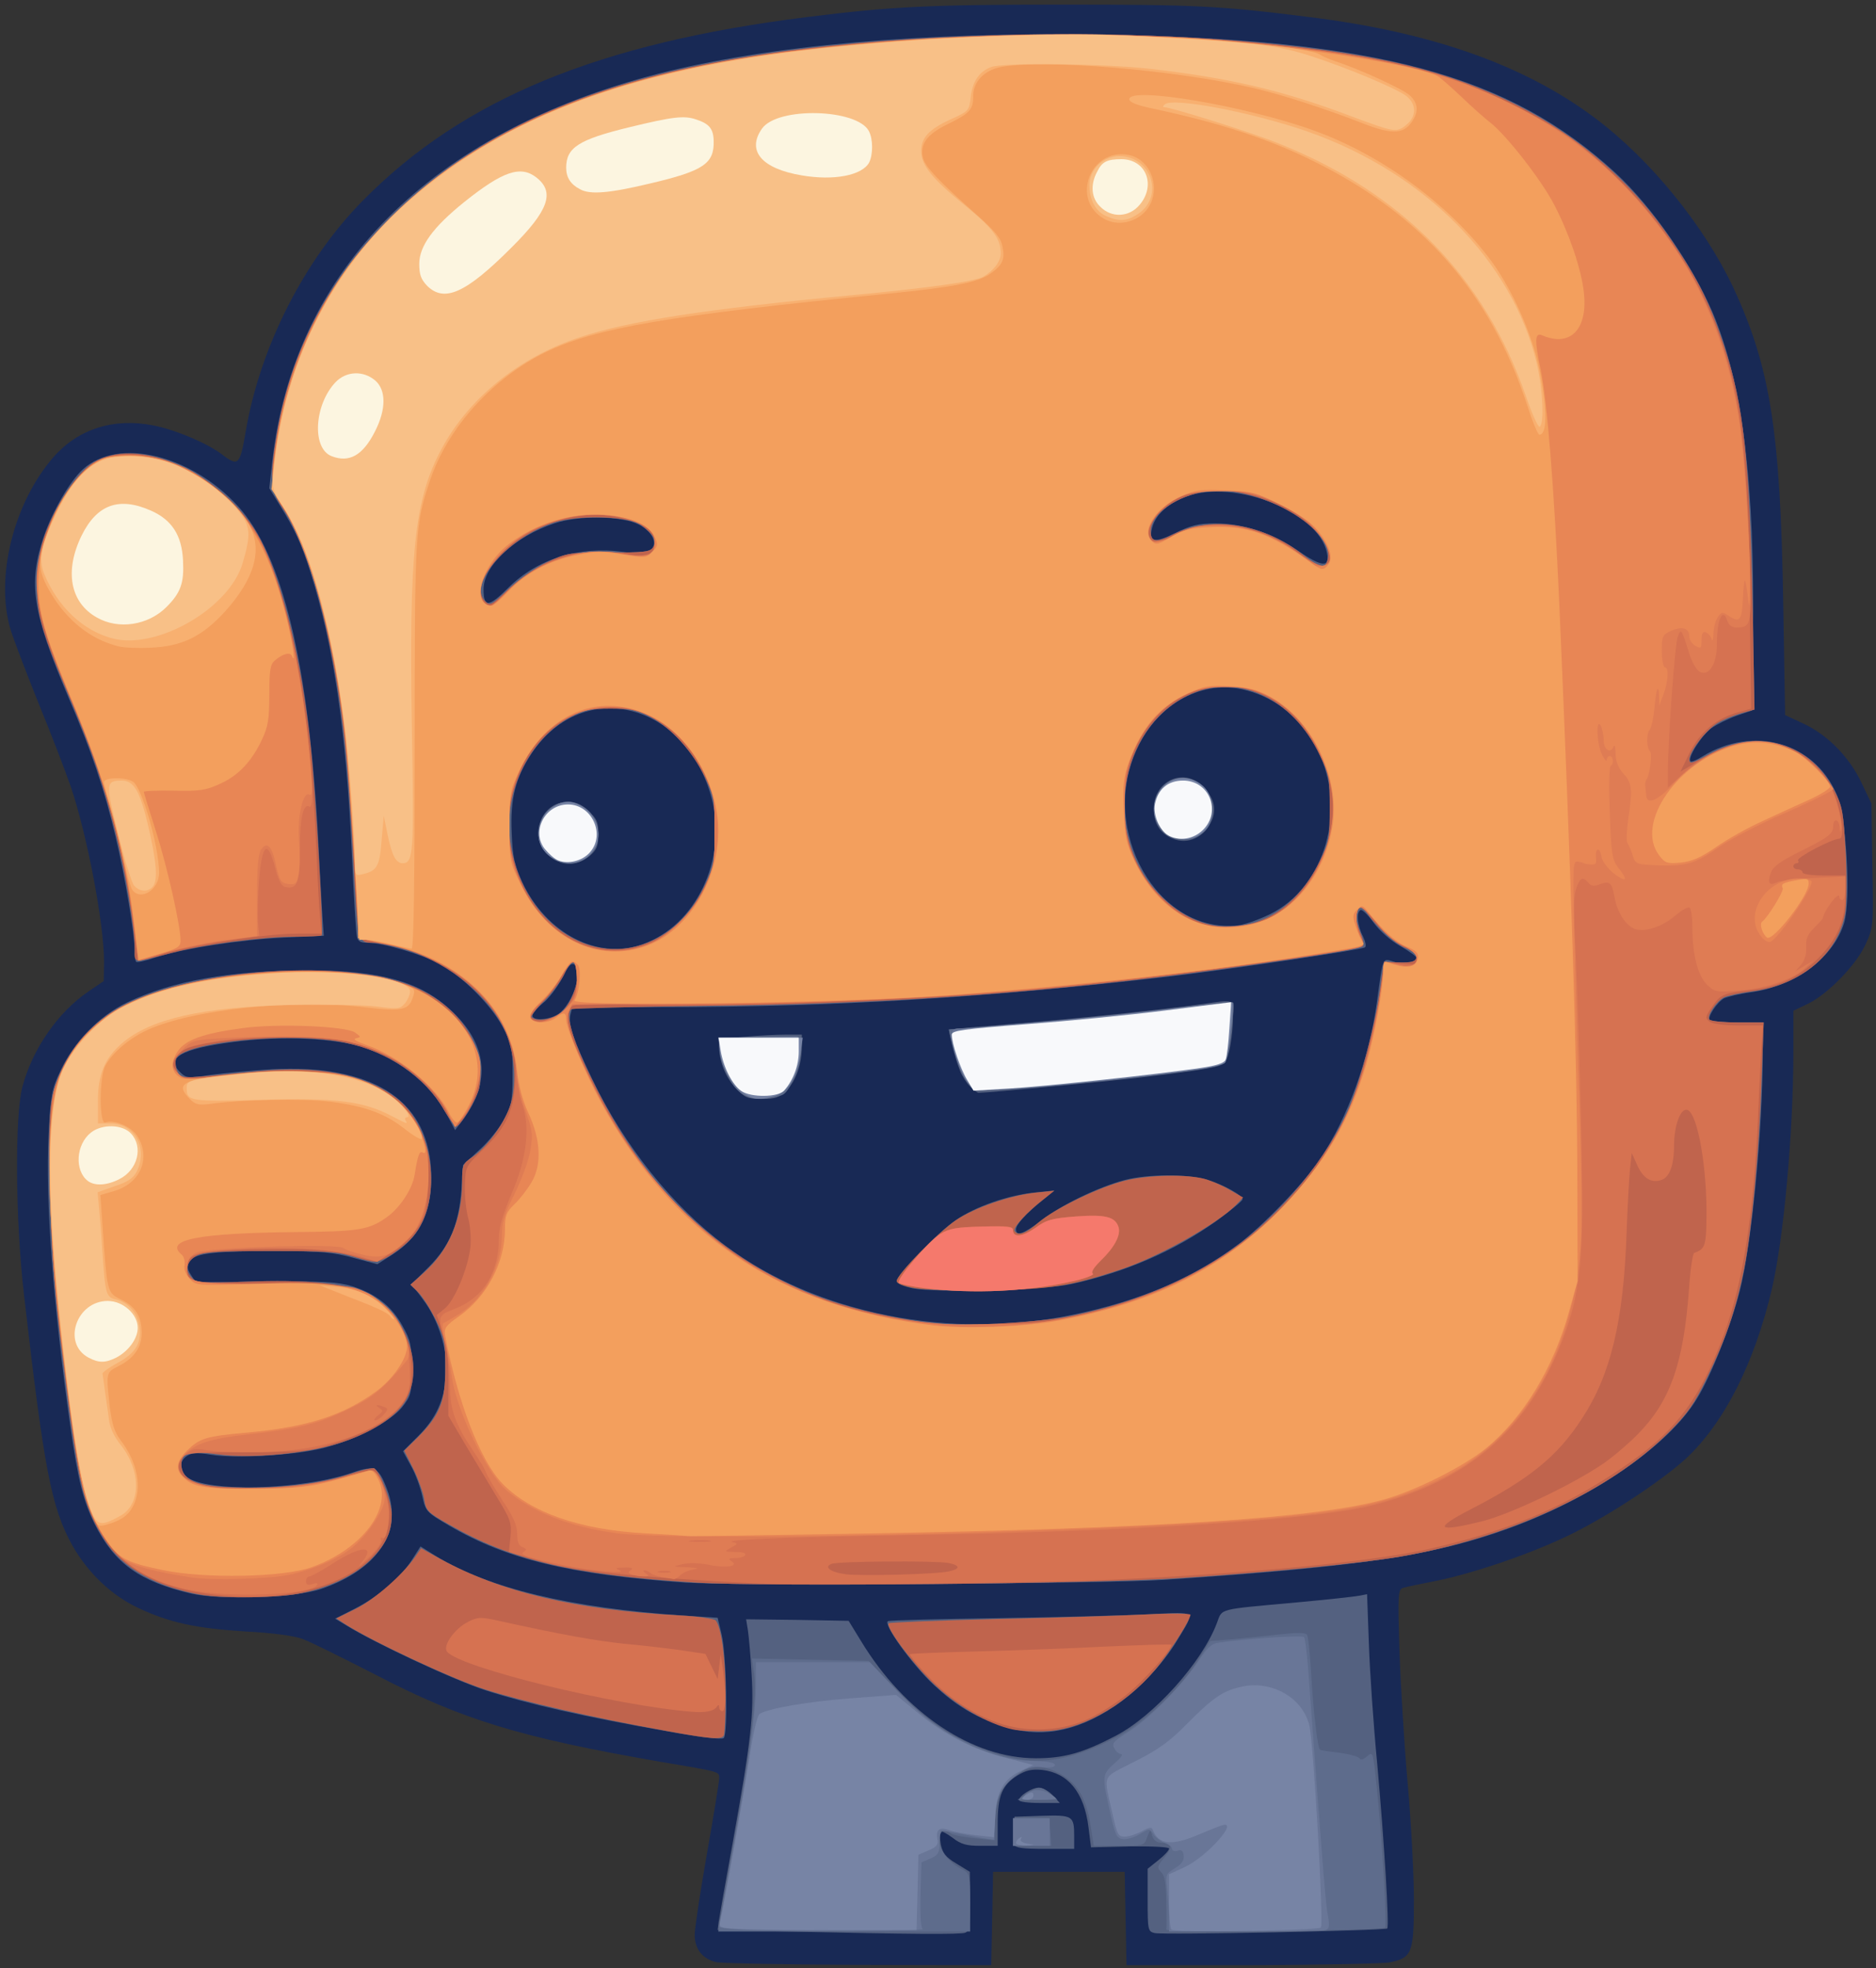 <?xml version="1.0" encoding="utf-8"?>
<!-- Generator: Adobe Illustrator 27.4.0, SVG Export Plug-In . SVG Version: 6.00 Build 0)  -->
<svg version="1.1" baseProfile="tiny" id="Layer_1" xmlns="http://www.w3.org/2000/svg" xmlns:xlink="http://www.w3.org/1999/xlink"
	 x="0px" y="0px" viewBox="0 0 613 643" overflow="visible" xml:space="preserve">
<rect x="0" y="0" width="613" height="643" fill="#333333" stroke="none"/>
<path fill="#182955" d="M234,641c-4.5-1.1-7-4.3-7-8.9c0-2.1,1.8-14,4-26.5s4-23.6,4-24.6c0-2.3,0.7-2.1-19.5-5.5
	c-45.5-7.9-64.6-13.7-93-28.5c-10.7-5.5-21.4-10.8-23.7-11.6c-2.6-1-10-2-18.3-2.4c-16.3-1-25.2-2.9-35.3-7.7
	c-8.8-4.1-16.5-11.5-21.6-20.5c-6.8-12.3-9.2-24.7-15.7-81.3c-2.9-24.7-3.1-58.7-0.6-68.4c3.3-12.4,11.6-24.4,21.6-31.2l5-3.4
	l0.1-6.3c0-12.4-5.5-41.4-10.9-57.3c-1.6-4.6-6.2-16.7-10.4-26.9c-4.1-10.2-8.3-21.2-9.3-24.5c-5-17,1.1-41.3,14.1-56.2
	c8.1-9.2,19.7-12.9,32.7-10.3c7.1,1.4,17.6,5.8,22.4,9.5c5.3,4,5.8,3.5,7.7-7.6c4.7-27.6,19.2-56.1,38.3-75.4
	c32.7-33.2,77-51.4,144.9-59.9c27.9-3.5,40.4-4.1,84-4.1c43.4,0,51.1,0.4,80.5,4.1c39.7,4.9,70.2,15.7,93.1,32.9
	c18.2,13.6,35.7,35.2,45.3,55.5c12.1,26.1,15.4,46.9,16.3,104l0.6,35.6l6,2.8c7.9,3.7,15,10.9,19,19.4l3.2,6.7l0.3,20.2
	c0.4,19.9,0.3,20.3-2.2,25.8c-3.1,6.8-12.3,16.2-18.8,19.4l-4.8,2.3v13.2c0,26.4-3.1,60.7-7,77.6c-5.7,24.3-15.6,43.8-28,55.4
	c-8.3,7.6-26.4,19.5-39.1,25.5c-12.3,5.9-30.8,12.2-42.9,14.6c-4.7,0.9-9.4,1.9-10.4,2.2c-1.8,0.5-1.9,1.5-1.3,21.2
	c0.4,11.3,1.6,30.7,2.7,43.1c1.1,12.4,2,29.3,2,37.6c0,17.6-0.6,19-8,20.5c-2.5,0.4-22.8,0.8-45.2,0.9h-40.7l-0.3-15.2l-0.3-15.3
	H346h-21.5l-0.3,15.3l-0.3,15.2l-43.2-0.1C257,641.8,235.9,641.4,234,641L234,641z"/>
<path fill="#546180" d="M258,631l-23.5-0.5l0.3-2.5c0.2-1.4,2.3-13.3,4.7-26.5c5.9-32.8,6.9-41.7,6.1-54.4
	c-0.3-5.8-0.9-12.3-1.2-14.4l-0.6-3.7l16.7,0.2l16.8,0.3l4.1,6.7c14.3,23.5,36.3,38.2,57.1,38.2c9.1,0,15.3-1.7,26-7.3
	c12.5-6.5,28.2-23.9,33.1-36.8c1.9-5-0.1-4.4,25.9-6.8c9.9-0.9,19.1-1.9,20.6-2.2l2.6-0.5l0.6,16.4c0.3,8.9,1.5,26.4,2.7,38.8
	c2.3,25.6,4,53.3,3.3,54s-73.4,2.2-76,1.5c-2.2-0.5-2.3-1-2.3-10.8v-10.2l3.5-2.8c1.9-1.5,3.5-3.2,3.5-3.8c0-0.5-5-0.8-12.7-0.7
	l-12.8,0.3l-0.8-6.4c-1.4-11.5-6.6-17.9-15.2-18.9c-3.4-0.3-5.2,0.1-8,1.8c-5,3.1-6.5,6.6-6.5,15.5v7.5h-5.7c-4.5,0-6.3-0.5-9-2.6
	c-1.9-1.4-3.7-2.4-4-2c-0.3,0.3-0.2,2.1,0.1,4.1c0.6,2.9,1.6,4.2,5.1,6.3l4.4,2.7l0.1,9.6c0,7.9-0.3,9.8-1.6,10.3
	C313.8,632,297.9,631.9,258,631L258,631z"/>
<path fill="#546180" d="M331.4,602.6c-0.3-0.8-0.4-3.1-0.2-5.2l0.3-3.9l8.9-0.3c10.1-0.3,10.6,0,10.6,6.6v4.2h-9.5
	C334.2,604,331.8,603.7,331.4,602.6L331.4,602.6z"/>
<path fill="#546180" d="M333,588.1c0-1.5,4.2-4.1,6.5-4.1c1.2,0,3.2,1.1,4.5,2.5l2.3,2.5h-6.6C336,589,333,588.6,333,588.1
	L333,588.1z"/>
<path fill="#546180" d="M217,565.4c-26.1-4.6-44.7-8.8-58-13.1c-10.1-3.2-36.3-15.4-46-21.4l-3.5-2.1l6.5-3.3
	c7.8-4,14.8-10,18.6-15.9l2.8-4.4l4.8,3c17.4,10.7,44.1,17.1,81.3,19.6l11,0.7l1.3,5.5c1.6,6.6,2.1,32.5,0.7,33.8
	C235.9,568.4,228.4,567.5,217,565.4L217,565.4z"/>
<path fill="#546180" d="M327,563.7c-8.6-2.9-14.7-6.6-21.8-13.2c-7.1-6.6-17-20.3-15-20.9c0.7-0.3,17.5-0.7,37.3-1
	s41.8-0.9,48.9-1.3c14.8-0.7,14.2-1.3,8.3,8.5c-4.8,8-12.9,16.5-20.8,21.8C351.2,566,339.4,568,327,563.7L327,563.7z"/>
<path fill="#546180" d="M62.5,520.6c-17-4-25-9.8-31.5-22.6c-3.7-7.4-5.5-14.3-8-32c-5.7-40.4-8.2-73.8-7.1-95.6
	c0.7-12.9,1-14.6,3.9-20.7c4.4-9.4,12.7-17.9,21.7-22.2C56.2,320.4,75.7,317,101,317c23.2,0,36.3,3.7,46.2,12.9
	c12,11,13.4,23.5,4,36l-2.5,3.3l-3-5.7c-5.4-10-17-18.8-29.3-22c-9.5-2.5-26.1-3-40.2-1.1c-16.9,2.2-22.1,5.2-17.4,9.8
	c2,2,2.5,2.1,10.4,0.9c4.6-0.6,13.5-1.4,19.8-1.8c32.2-1.6,50.3,9.6,51.8,32.2c0.8,13.5-3,22.2-12.5,28.3l-5,3.2l-7.9-2.1
	c-6.5-1.8-10.9-2.2-24.4-2.2c-20.5-0.1-27.6,0.7-29.1,3.4c-0.8,1.6-0.7,2.6,0.5,4.4l1.6,2.4l22.7-0.2c19.2-0.2,23.7,0.1,28.4,1.5
	c7.6,2.4,12.9,6.5,16.4,12.9c2.7,4.8,3,6.3,3,14.1c0,8.1-0.2,8.8-3.1,12.5c-3.9,4.8-15.1,10.6-25.9,13.4c-9.4,2.3-28.6,3.5-36.7,2.1
	c-4.5-0.7-6.2-0.6-7.8,0.5c-2.5,1.8-2.6,4.5-0.2,6.6c5.9,5.3,37.7,4.6,54.6-1.3c7-2.4,8.3-1.8,11.1,5.6c5.2,13.7-3,26.1-21.6,32.5
	C96.7,521.9,72,522.8,62.5,520.6L62.5,520.6z"/>
<path fill="#546180" d="M224,517c-37.7-2.6-58.2-7.5-77.2-18.6c-7.5-4.4-7.7-4.6-8.8-9.6c-0.6-2.8-2.2-7.3-3.7-9.9l-2.6-4.8l4.8-4.8
	c5.9-5.8,8.6-11.7,9.3-19.9c0.6-8.1-2.4-18.1-7.6-24.9l-3.7-5l5.6-5.6c6.9-6.9,9.8-13.9,10.7-25.4l0.5-7.9l5.4-5
	c3-2.7,6.6-7.2,8.1-10c2.4-4.5,2.7-6.2,2.7-14.6c0-8.9-0.2-9.9-3.4-15.8c-3.9-7.2-13.2-16.4-20.6-20.4c-5.8-3.1-18.5-6.8-23.2-6.8
	c-2.6,0-3.4-0.5-3.7-2.2c-0.3-1.3-1-13.1-1.6-26.3c-1.9-41-5.9-68.3-13.6-92.7c-2.9-9-4.8-13.4-10-21.8l-3.4-5.5l1-9
	c7.1-62.4,51.8-107.3,126-126.4c36.4-9.3,86.1-13.7,145-12.8c90.1,1.5,133.1,13.1,167.9,45.2c12.1,11.2,25.1,30.1,31.8,45.8
	c9.7,23,13.8,56.2,13.1,106.5l-0.3,23.3l-5,1.7c-2.8,1-6.5,2.8-8.3,4.1c-3.1,2.2-7.9,9.7-6.8,10.8c0.3,0.3,2-0.4,3.9-1.6
	c16.6-10.2,36.4-4.7,43.8,12.3c3.2,7.3,4.8,34.2,2.5,42c-3.3,11.2-15.7,20.6-30.1,22.7c-3.9,0.5-7.9,1.5-9.1,2
	c-2.3,1.2-5.7,6.3-4.7,7.3c0.3,0.3,4.4,0.6,9,0.6h8.3v10.8c-0.1,24.8-3.6,61.5-7.5,76.9c-2.9,11.3-9.3,27.6-14,35.2
	c-9.2,15.3-34.4,32.6-61.5,42.4c-24.5,8.9-48.6,12.5-112.5,16.8C360.4,517.4,240.8,518.1,224,517L224,517z M350.6,429.5
	c21.4-4.4,38.8-11.7,53.6-22.7c8.1-5.9,22-20.4,27.2-28.2c9.1-13.7,15.9-32.5,18.5-51.1c2.2-15.8,1.6-14.4,6-13.2
	c3.9,1.1,7.1,0.5,7.1-1.2c0-0.5-2.4-2.3-5.4-4c-3.2-1.8-6.7-4.9-8.7-7.6c-1.8-2.5-3.7-4.4-4.3-4.2c-1.5,0.6-1.1,5.1,0.8,8.7
	c0.8,1.7,1.1,3.2,0.6,3.5c-1.3,0.8-43.6,7.1-63,9.4c-60,7-110.1,10.1-166.7,10.1H187l-0.6,2.4c-0.8,3.3,0.8,7.9,7.1,21.1
	c10.5,21.9,26.2,41.5,43.6,54.5C266.9,429.2,310.5,437.9,350.6,429.5L350.6,429.5z M181.5,331.8c4.9-2.2,9.4-14,6.3-16.6
	c-1.1-0.8-2,0.1-4.2,4.5c-1.6,3-4.4,6.7-6.3,8.1c-1.8,1.5-3.3,3.3-3.3,4C174,333.3,178.1,333.4,181.5,331.8z M209.9,308.5
	c17.5-6.1,27.8-27.7,22.7-47.5c-8.1-31.4-41.9-40.1-58.8-15c-5.4,8.1-7.1,14.9-6.6,26.1c0.3,7.9,0.9,10.5,3.5,16.2
	C178.6,305,195.3,313.7,209.9,308.5L209.9,308.5z M414.9,298.7c18.1-8.9,25.4-34.2,15.6-53.7c-5.2-10.1-13.2-16.9-23.3-19.5
	c-14-3.7-28.6,4-35.6,19c-12.7,26.7,6.7,60.7,32.9,57.8C406.7,302.1,411.4,300.4,414.9,298.7z M166,192.1
	c9.6-9.6,23.3-13.8,37.8-11.8c6.3,0.9,7.5,0.8,8.9-0.6c2.3-2.2,0.5-6-3.9-8.3c-5.4-2.9-19.8-3.1-27.7-0.4
	c-12.9,4.3-23.1,13.8-23.1,21.5C158,198.5,159.7,198.4,166,192.1z M433.6,180.7c-2.8-14.2-32.4-25.1-47.9-17.7
	c-5.1,2.4-8.4,5.8-9.3,9.7c-1.1,4.4,0.9,4.8,7.7,1.4c5.1-2.5,7.4-3.1,13-3.1c9.1,0,18.3,3,27,8.9C432,185.3,434.6,185.5,433.6,180.7
	L433.6,180.7z"/>
<path fill="#546180" d="M298.3,420.9c-3.2-0.7-5.3-1.6-5.3-2.4c0-2,13.3-15.8,19.3-19.9c6.4-4.4,16.9-8.1,25.7-9l6.5-0.7l-4,3.3
	c-5.6,4.6-8.5,7.9-8.5,9.4c0,2.4,2.5,1.5,8.1-2.8c6.5-5.1,19-11.1,27.4-13.3c7.7-2,20.6-2,27-0.1c5.5,1.7,11.5,5.1,11.5,6.4
	c0,0.5-3.9,3.7-8.7,7.2c-13.7,9.7-29.5,16.6-47.3,20.5C341,421.5,306.3,422.4,298.3,420.9z"/>
<path fill="#546180" d="M240.4,355.5c-3.3-3.6-5.4-8.7-5.4-13.6c0-2.5,0.2-2.6,8.3-3.2c4.5-0.4,10.6-0.7,13.5-0.7h5.2v3.8
	c0,5.8-1.9,11.3-5,14.4c-2.4,2.4-3.7,2.8-8.1,2.8C244.3,359,243.4,358.6,240.4,355.5L240.4,355.5z"/>
<path fill="#546180" d="M317,355c-1.1-1.1-2.6-3.4-3.3-5.2c-1.6-3.9-3.9-12.9-3.4-13.4c0.1-0.2,9.3-1,20.3-1.9
	c19.2-1.5,48.9-4.6,62.4-6.5c10.4-1.5,10-1.7,9.9,3.8c0,6.5-1.4,14.1-2.7,15.4c-1.4,1.4-6.5,2.3-27.6,4.8c-13.9,1.6-48.8,4.9-52.8,5
	C319.3,357,318.1,356.1,317,355L317,355z"/>
<path fill="#546180" d="M178.9,279.1c-6.2-6.2-2-17.1,6.5-17.1c2.5,0,4.5,0.9,6.8,2.9c2.8,2.5,3.3,3.6,3.3,7.6
	c0,3.9-0.5,5.1-2.8,7.1C188.6,283.1,182.8,282.9,178.9,279.1z"/>
<path fill="#546180" d="M383,273.9c-3.9-1.6-6-4.9-6-9.7c0-9.1,9.8-13.6,16-7.3c3.6,3.5,4.6,7.3,3,11
	C393.7,273.5,388.2,276.1,383,273.9z"/>
<path fill="#546180" d="M44.5,314.2c-0.3-0.3-0.5-1.9-0.5-3.5c0-5.6-3.1-24.2-6.2-37.2c-3.6-15.4-8-28.4-15.4-45.6
	c-11.8-27.9-13.3-37.2-8.1-52.6c2.9-8.4,8.5-18.1,12.8-22c11.5-10.5,35.3-4.8,50.7,12.1c14.6,16,23.1,51.6,26.2,109.1
	c0.5,11,1.2,22.5,1.4,25.6l0.4,5.6l-13.2,0.6c-14.4,0.7-32.9,3.6-41.8,6.5C47.6,313.9,44.8,314.5,44.5,314.2z"/>
<path fill="#5E6C8C" d="M235.3,627.3c0.3-2.1,2.6-15.2,5.1-29.2c5.1-28,6.9-44.1,6-51.4l-0.7-4.9l19,0.4l19.1,0.4l10.3,10.6
	c9.3,9.5,11.4,11,19.9,15.1c19.6,9.3,31.5,9.2,50.5-0.6c9.3-4.8,20.6-15.5,27-25.4l4-6.2l7.5-0.6c4.1-0.4,11.1-1.1,15.4-1.6
	c5.7-0.6,8.2-0.6,8.7,0.2c0.4,0.6,1,6.8,1.4,13.8c0.7,11.6,2,22.9,2.8,23.7c0.2,0.2,3,0.6,6.3,1c3.2,0.4,6.2,1.2,6.6,1.8
	c0.4,0.7,1.3,0.4,2.6-0.7c1.8-1.6,1.9-1.3,3,9.6c1.8,17.2,3.5,45.7,2.8,46.4c-1,1-71.7,1.7-71.5,0.7c0.1-0.5,0.1-4.6,0-9.1
	c-0.1-6-0.5-8.6-1.7-9.7c-1.4-1.5-1.3-1.9,1-4.7c2.9-3.4,2.6-4.9-0.8-4.9c-1.6,0-2.6-0.8-3.1-2.2c-0.6-2.3-0.7-2.2-1.7,0.5
	c-0.9,2.6-1.1,2.7-9.2,2.7h-8.2l-1.1-7c-1.4-8.9-4.6-14-10.8-17c-5.7-2.8-10.1-2.1-15,2.1c-3.8,3.4-5.5,8-5.5,15.2v4.9l-6.7-0.7
	c-3.8-0.4-7.2-1.1-7.7-1.6c-2.1-1.9-3.6-0.9-3.6,2.4c0,3.4,3,7.2,7.8,9.6c2,1.1,2.2,1.8,2.2,10.6v9.5h-41.1h-41.2L235.3,627.3
	L235.3,627.3z"/>
<path fill="#5E6C8C" d="M331,598.5V594h5.9h5.9l0.4,4.5l0.3,4.5h-6.2H331L331,598.5L331,598.5z"/>
<path fill="#5E6C8C" d="M335.5,586c3.7-2.5,4.7-2.5,7.6,0l2.4,1.9L339,588h-6.5L335.5,586z"/>
<path fill="#5E6C8C" d="M65.8,521c-23.6-4-35.3-15.7-40.1-40.5c-6.7-33.9-11.9-104.7-8.8-121c2.6-13.7,12.1-25.8,25.3-32
	c24-11.2,69.9-14,91.8-5.6c15.8,6.1,25.1,19.9,22.6,33.4c-0.7,3.5-6.2,12.7-7.6,12.7c-0.4,0-2.1-2.4-3.8-5.2
	c-6.2-11-18.3-19.3-32.5-22.2c-17.8-3.7-53.4-0.2-55.2,5.4c-0.3,1-0.1,2.9,0.5,4.1c1.3,2.4,0,2.4,25.8-0.1c20-2,34.9,0.8,45.4,8.5
	c13.2,9.7,15.8,35.5,4.7,46.6c-2.1,2.1-5.5,4.6-7.5,5.7c-3.6,1.8-3.8,1.8-10.3-0.1c-5.7-1.8-9.4-2-27.6-2c-16.2,0-21.7,0.3-24,1.4
	c-3.5,1.7-4.3,4.9-1.8,7.4c1.6,1.6,3.3,1.7,18,1.2c18.6-0.7,31.4,0.4,38.5,3.5c13,5.6,20,24,13.3,35.4c-3.2,5.4-11.4,10.6-21.8,13.9
	c-10.7,3.4-28.9,5.1-39.5,3.6c-4.5-0.6-8.8-0.8-9.7-0.5c-2.6,1-3,5.3-0.8,7.6c2.8,2.8,8.2,3.7,20.5,3.8c13.3,0,24.2-1.5,33.3-4.5
	c3.8-1.3,7.4-2.1,7.8-1.8c2,1.2,5.7,11.1,5.7,15.1c0,5.8-2,9.9-7.1,14.9c-5.2,5-13.2,8.8-22.6,10.8C91.1,522,73.7,522.3,65.8,521z"
	/>
<path fill="#5E6C8C" d="M227.5,517c-40.3-2.5-60.3-7.2-81-19.1c-6.9-3.9-7.3-4.4-7.9-8.3c-0.4-2.2-2-6.7-3.6-9.9l-2.9-5.8l4.4-4.3
	c7.3-7.4,9-11.6,9-22.6c0-8.7-0.3-10.1-3.2-16.1c-1.8-3.5-4.3-7.5-5.7-8.8l-2.5-2.4l4.4-3.9c8.1-7.2,12.5-17.4,12.5-29.4
	c0-5.9,0.1-6.2,3.5-8.5c4.5-3.1,9.8-10.2,12-16.1c2.7-7.2,1.8-18.6-2-26.2c-5.9-11.7-19.8-22.3-34.1-26c-3.4-0.9-7.2-1.6-8.5-1.6
	c-4.9,0-5-0.3-6.5-27.6c-2.2-41.8-5.5-65.5-12.4-89.1c-3.5-12-6.7-19.6-10.9-25.7c-3.7-5.3-4-10.3-1.6-24.2
	c4.5-25.6,16.5-49.2,34.8-68.1c40.5-41.9,100.3-59.6,209.2-62c42.4-0.9,87.8,2.3,117.5,8.3c42,8.4,74,28.6,94.9,60
	c8.3,12.3,11.9,19.7,16.5,33.5c6.4,19.4,8.3,37.1,9.3,85.6l0.6,33.1l-4.4,1.2c-2.4,0.7-5.9,2.1-7.7,3.2c-3.9,2.4-9.2,9.3-9.2,11.9
	c0,1.6,0.8,1.4,6.5-1.7c15.9-8.8,33.4-3.6,41.1,12.3c2.5,4.9,2.8,7.1,3.5,20.2c0.4,8.3,0.3,16.7-0.2,19.5
	c-2.5,13.5-14.6,23.5-30.7,25.5c-3.8,0.5-7.8,1.4-8.9,1.9c-2.6,1.4-5.6,6-4.8,7.2c0.3,0.6,4.5,1,9.2,1h8.6l-0.7,18.8
	c-0.8,24-3.2,49-5.7,61.7c-2.7,13.3-5.9,22.8-12.1,35.5c-4.3,8.8-6.3,11.7-12.7,18.1c-19.4,19.2-51.9,34.2-87.4,40.4
	c-12.8,2.2-43.6,5.2-71.7,7C358.2,517.4,249.3,518.4,227.5,517L227.5,517z M349,430.1c21-4.2,38.8-11.5,53.8-22.1
	c15.7-11.1,31.3-30.1,38.2-46.5c3.8-9.4,8.3-26.5,10-38.6l1.2-8.7l5.1,0.2c4,0.1,5.2-0.3,5.5-1.5c0.2-1.1-1-2.1-3.5-3.2
	c-3.6-1.4-10.7-8.1-13-12.1c-1.2-2.2-3.3-1.3-3.3,1.5c0,1.1,0.7,3.6,1.5,5.6c0.9,2,1.2,4,0.8,4.4c-1.1,1.1-41.3,7.1-68.3,10.3
	c-50,5.9-93,8.6-146.9,9.2c-23.3,0.3-42.9,0.8-43.4,1.1c-2.1,1.3,0.3,9.8,6.1,21.7c13.5,27.9,28.6,45.8,50.9,60.3
	c16.6,10.8,33.8,16.7,60.8,20.7C312.1,433.5,338.9,432.1,349,430.1z M184,330.2c4.2-4.3,6.5-14.9,3.4-15.9c-0.6-0.2-1.9,1.5-2.9,3.7
	s-4,6.2-6.6,8.9c-2.7,2.6-4.6,5.1-4.2,5.4C175.5,334.1,181.3,332.9,184,330.2z M213.8,307c7.4-3.8,12.4-9.2,16.6-17.9
	c2.9-6.2,3.1-7.3,3.1-17.6c0-10.3-0.2-11.4-3.2-17.7c-3.9-8.2-11-16.1-17.8-19.6c-4.2-2.2-6.3-2.7-13-2.7s-8.8,0.5-13,2.7
	c-13.3,6.9-21.8,24-19.9,39.8C169.8,300.9,193.2,317.2,213.8,307L213.8,307z M414.4,299.6c6.9-3.4,12.9-10,16.9-18.4
	c3-6.2,3.2-7.5,3.2-17.2c0-9.7-0.2-11-3.2-17.2c-9-19.1-27.5-27.4-43.4-19.5c-22.4,11-27.6,44.9-9.9,64.1
	C388.5,302.8,401.8,305.8,414.4,299.6z M178.7,183.7c6.6-3.1,7.2-3.2,20.2-3.2c11.7,0,13.5-0.2,14.5-1.7c1.3-2.2,0.2-4.2-3.8-7.2
	c-3.9-3-20.2-3.5-28.3-1c-15,4.7-28.6,20-22.8,25.8c1.6,1.6,2.1,1.4,7.6-3.9C169.5,189.3,174.7,185.6,178.7,183.7L178.7,183.7z
	 M433.6,183.5c3.9-10-22-25.3-39.1-23c-9.9,1.3-18.5,7.4-18.5,13c0,3.7,1.8,3.9,7.7,0.9c12.2-6.1,29.4-3.3,42.4,7.1
	C430.9,185.3,432.8,185.8,433.6,183.5z"/>
<path fill="#5E6C8C" d="M242.8,357.5c-3.4-1.9-6.6-8-7.5-14l-0.6-4.5l10.7-0.2c5.8-0.1,11.8-0.2,13.4-0.2c2.6-0.1,2.7,0.1,2.6,4.9
	s-3.1,12.6-5.4,14C253.6,359,245.4,359,242.8,357.5L242.8,357.5z"/>
<path fill="#5E6C8C" d="M316.2,353.6c-1.9-2.5-4.2-8.6-5.6-14.7l-0.6-2.6l9.3-0.7c23.6-1.8,45.5-3.9,63.5-6.1
	c10.8-1.3,19.8-2.2,20.1-2c0.8,0.8-1.6,18.6-2.6,19.6c-0.5,0.5-3.3,1.3-6.3,1.9c-10.3,1.8-50.5,6.1-63.1,6.7l-12.5,0.6L316.2,353.6
	L316.2,353.6z"/>
<path fill="#5E6C8C" d="M178.9,279.1c-8.5-8.6,2.9-22.5,12.4-15.1c3.8,3,5.2,8,3.3,12.3C191.9,282.8,184,284.2,178.9,279.1
	L178.9,279.1z"/>
<path fill="#5E6C8C" d="M379.6,270.9c-6.2-7.3,0-18.5,9.2-16.4c5.5,1.2,8.6,7.1,7,13.2c-1.1,4.2-4.3,6.3-9.4,6.3
	C382.9,274,381.7,273.5,379.6,270.9L379.6,270.9z"/>
<path fill="#C0644D" d="M217.9,565.5c-24-4.3-47.4-9.7-59.8-13.7c-10.8-3.5-37.2-15.9-45.6-21.4l-2.6-1.7l6.3-3.1
	c6.1-3,15.3-11.1,19.4-16.9l2-2.9l6.5,3.6c19.6,10.7,44,16.5,77.5,18.3c6.3,0.3,11.8,1.1,12.3,1.7c1.8,2.3,3.2,12.5,3.2,24.4
	c0,6.7-0.3,12.7-0.6,13.2C235.6,568.4,232.2,568.1,217.9,565.5L217.9,565.5z"/>
<path fill="#C0644D" d="M331,565c-8.1-1.7-18.8-7.9-26.5-15.5c-7-6.9-15.2-18.1-14.1-19.2c0.3-0.3,16.2-0.9,35.3-1.4
	c19.2-0.4,41.2-1.1,49.1-1.5c7.8-0.4,14.2-0.3,14.2,0.1c0,1.4-5.2,9.8-9.7,15.7c-9.5,12.5-24.6,21.6-36.9,22.3
	C338.6,565.7,333.5,565.5,331,565L331,565z"/>
<path fill="#C0644D" d="M65.8,521c-14.5-2.5-25.7-8.7-31.4-17.6c-7.6-11.9-8.9-18-15-68.9c-3-24.8-4.3-65.4-2.5-75
	c2.6-13.8,12.2-25.9,25.4-32c24.4-11.3,69.8-14,91.7-5.6c15.8,6.1,25.1,19.9,22.6,33.4c-0.7,3.5-6.2,12.7-7.6,12.7
	c-0.4,0-2.1-2.4-3.8-5.2c-6.2-11-18.3-19.3-32.5-22.2c-17.8-3.7-53.4-0.2-55.2,5.4c-0.3,1-0.1,2.9,0.5,4.1c1.3,2.4,0,2.4,25.8-0.1
	c20-2,34.9,0.8,45.4,8.5c13.2,9.7,15.8,35.5,4.7,46.6c-2.1,2.1-5.5,4.6-7.5,5.7c-3.6,1.8-3.8,1.8-10.3-0.1c-5.7-1.8-9.4-2-27.6-2
	c-16.2,0-21.7,0.3-24,1.4c-3.5,1.7-4.3,4.9-1.8,7.4c1.6,1.6,3.3,1.7,18,1.2c18.6-0.7,31.4,0.4,38.5,3.5c13,5.6,20,24,13.3,35.4
	c-3.2,5.4-11.4,10.6-21.8,13.9c-10.7,3.4-28.9,5.1-39.5,3.6c-4.5-0.6-8.8-0.8-9.7-0.5c-2.6,1-3,5.3-0.8,7.6
	c2.8,2.8,8.2,3.7,20.5,3.8c13.3,0,24.2-1.5,33.3-4.5c3.8-1.3,7.4-2.1,7.8-1.8c2,1.2,5.7,11.1,5.7,15.1c0,5.8-2,9.9-7.1,14.9
	c-5.2,5-13.2,8.8-22.6,10.8C91.1,522,73.7,522.3,65.8,521z"/>
<path fill="#C0644D" d="M227.5,517c-40.3-2.5-60.3-7.2-81-19.1c-6.9-3.9-7.3-4.4-7.9-8.3c-0.4-2.2-2-6.7-3.6-9.9l-2.9-5.8l4.4-4.3
	c7.3-7.4,9-11.6,9-22.6c0-8.7-0.3-10.1-3.2-16.1c-1.8-3.5-4.3-7.5-5.7-8.8l-2.5-2.4l4.4-3.9c8.1-7.2,12.5-17.4,12.5-29.4
	c0-5.9,0.1-6.2,3.5-8.5c4.5-3.1,9.8-10.2,12-16.1c2.7-7.2,1.8-18.6-2-26.2c-5.9-11.7-19.8-22.3-34.1-26c-3.4-0.9-7.2-1.6-8.5-1.6
	c-5,0-5-0.2-6.5-28.1c-1.7-31.8-3.5-48.6-7.4-68c-4.5-22.3-9.5-37-15.9-46.3c-3.7-5.3-4-10.3-1.6-24.2c4.8-27.2,16.9-50.2,37.4-70.5
	c40.7-40.4,99.3-57.3,206.6-59.6c42.4-0.9,87.8,2.3,117.5,8.3c42,8.4,74,28.6,94.9,60c8.3,12.3,11.9,19.7,16.5,33.5
	c6.4,19.4,8.3,37.1,9.3,85.6l0.6,33.1l-4.4,1.2c-2.4,0.7-5.9,2.1-7.7,3.2c-3.9,2.4-9.2,9.3-9.2,11.9c0,1.6,0.8,1.4,6.5-1.7
	c15.9-8.8,33.4-3.6,41.1,12.3c2.5,4.9,2.8,7.1,3.5,20.2c0.4,8.3,0.3,16.7-0.2,19.5c-2.5,13.5-14.6,23.5-30.7,25.5
	c-3.8,0.5-7.8,1.4-8.9,1.9c-2.6,1.4-5.6,6-4.8,7.2c0.3,0.6,4.5,1,9.2,1h8.6l-0.7,18.8c-0.8,24-3.2,49-5.7,61.7
	c-2.7,13.3-5.9,22.8-12.1,35.5c-4.3,8.8-6.3,11.7-12.7,18.1c-19.4,19.2-51.9,34.2-87.4,40.4c-12.8,2.2-43.6,5.2-71.7,7
	C358.2,517.4,249.3,518.4,227.5,517L227.5,517z M349,430.1c21-4.2,38.8-11.5,53.8-22.1c15.7-11.1,31.3-30.1,38.2-46.5
	c3.8-9.4,8.3-26.5,10-38.6l1.2-8.7l5.1,0.2c4,0.1,5.2-0.3,5.5-1.5c0.2-1.1-1-2.1-3.5-3.2c-3.6-1.4-10.7-8.1-13-12.1
	c-1.2-2.2-3.3-1.3-3.3,1.5c0,1.1,0.7,3.6,1.5,5.6c0.9,2,1.2,4,0.8,4.4c-1.1,1.1-41.3,7.1-68.3,10.3c-50,5.9-93,8.6-146.9,9.2
	c-23.3,0.3-42.9,0.8-43.4,1.1c-2.1,1.3,0.3,9.8,6.1,21.7c13.5,27.9,28.6,45.8,50.9,60.3c16.6,10.8,33.8,16.7,60.8,20.7
	C312.1,433.5,338.9,432.1,349,430.1z M184,330.2c4.2-4.3,6.5-14.9,3.4-15.9c-0.6-0.2-1.9,1.5-2.9,3.7s-4,6.2-6.6,8.9
	c-2.7,2.6-4.6,5.1-4.2,5.4C175.5,334.1,181.3,332.9,184,330.2z M213.8,307c7.4-3.8,12.4-9.2,16.6-17.9c2.9-6.2,3.1-7.3,3.1-17.6
	c0-10.3-0.2-11.4-3.2-17.7c-3.9-8.2-11-16.1-17.8-19.6c-4.2-2.2-6.3-2.7-13-2.7s-8.8,0.5-13,2.7c-13.3,6.9-21.8,24-19.9,39.8
	C169.8,300.9,193.2,317.2,213.8,307L213.8,307z M414.4,299.6c6.9-3.4,12.9-10,16.9-18.4c3-6.2,3.2-7.5,3.2-17.2
	c0-9.7-0.2-11-3.2-17.2c-9-19.1-27.5-27.4-43.4-19.5c-22.4,11-27.6,44.9-9.9,64.1C388.5,302.8,401.8,305.8,414.4,299.6z
	 M178.7,183.7c6.6-3.1,7.2-3.2,20.2-3.2c11.7,0,13.5-0.2,14.5-1.7c1.3-2.2,0.2-4.2-3.8-7.2c-3.9-3-20.2-3.5-28.3-1
	c-15,4.7-28.6,20-22.8,25.8c1.6,1.6,2.1,1.4,7.6-3.9C169.5,189.3,174.7,185.6,178.7,183.7L178.7,183.7z M433.6,183.5
	c3.9-10-22-25.3-39.1-23c-9.9,1.3-18.5,7.4-18.5,13c0,3.7,1.8,3.9,7.7,0.9c12.2-6.1,29.4-3.3,42.4,7.1
	C430.9,185.3,432.8,185.8,433.6,183.5z"/>
<path fill="#C0644D" d="M298.8,420.8c-3.5-0.6-5.8-1.5-5.8-2.3c0-2.1,13.6-16,19.4-19.9c6.3-4.2,17.8-8.1,26.1-9l6-0.6l-3.5,2.8
	c-5.4,4.1-10.1,9.3-9.5,10.3c1.1,1.8,3.7,0.9,7.8-2.7c5.5-4.7,20.5-11.9,28.7-13.8c7.6-1.8,19.8-2,25.5-0.5c2.2,0.6,6,2.2,8.3,3.6
	l4.4,2.5l-2.2,2.3c-5.8,6.1-25.7,17.3-38,21.3c-16.3,5.4-22.8,6.4-42.5,6.7C312.9,421.7,302,421.4,298.8,420.8L298.8,420.8z"/>
<path fill="#C0644D" d="M44,310c0-7.2-2.9-24.9-6.5-39c-3.8-15.1-7.6-26.3-15.9-45.8c-8.6-20.4-9.9-25.6-9.4-36.5
	c0.4-7,1.1-10.8,3.3-16.1c3.7-9.1,9.6-17.7,14.3-21c14.6-10.1,44,3.1,55.4,24.9c7.1,13.7,13.4,39.3,16.3,67
	c1.7,16,4.3,61.3,3.6,62.1c-0.2,0.2-4.2,0.4-8.7,0.4c-10.6,0-29.7,2.5-39.9,5.2C42.9,314.7,44,314.8,44,310L44,310z"/>
<path fill="#697697" d="M241.3,630.3c-3.5-0.2-6.3-0.6-6.3-0.9c0-0.3,2-11.7,4.5-25.2c5.4-29.2,7.5-44.8,7.5-54.3V543h18.6h18.6
	l8.5,9c13.7,14.5,30.3,23.1,45.3,23.3c4.3,0.1,6.7,0.5,6.7,1.3c0,0.7-1.4,1-4.1,0.7c-3.2-0.4-4.9,0.1-7.5,1.9
	c-5.8,4-7.5,7.1-7.9,14.9l-0.4,6.9l-3.7-0.5c-2-0.4-5.8-1.1-8.4-1.6s-5-0.9-5.2-0.9c-0.3,0-0.5,1.8-0.5,3.9c0,3.4-0.4,4.1-2.9,5.2
	l-3,1.3l-0.3,10.6c-0.2,6.2,0.1,10.8,0.7,11.2C302.5,630.9,253.8,631,241.3,630.3L241.3,630.3z"/>
<path fill="#697697" d="M382,626.8c0-2.4-0.3-6.6-0.6-9.4c-0.6-5-0.5-5.2,2.4-7c2.2-1.3,3.1-2.5,3-4.1c-0.2-1.7-0.7-2.2-2-1.7
	c-1,0.3-1.8,0-1.8-0.6s-1.1-1.5-2.5-2c-1.3-0.5-3-1.8-3.6-2.8c-1.2-1.9-1.3-1.9-4.5,0c-1.8,1.1-4.3,1.8-5.6,1.6
	c-2-0.3-2.5-1.4-4.4-10.3c-2.4-10.7-2.3-10.9,2.6-15.2c1.4-1.2,2-2.2,1.3-2.3c-0.7,0-1.7-0.8-2.2-1.9c-0.9-1.6-0.2-2.3,4.7-5.4
	c6.7-4.2,17.3-14.9,22.7-22.9c3-4.6,4.4-5.9,6.9-6.2c8-1.2,27.1-2.5,27.7-1.8c0.4,0.4,1.2,7.2,1.7,15.2c4.3,58.8,5.3,71,6,75.2
	c0.7,3.7,0.6,4.8-0.5,5.3c-0.8,0.3-12.7,0.5-26.4,0.5H382L382,626.8L382,626.8z"/>
<path fill="#697697" d="M331,598.5V594h6h6v4.5v4.5h-6h-6V598.5z"/>
<path fill="#697697" d="M334.5,586.9c1.4-2.1,4.9-2.7,7.8-1.3c1.5,0.8,2.7,1.7,2.7,1.9c0,0.3-2.5,0.5-5.6,0.5
	C335.7,588,334.1,587.6,334.5,586.9L334.5,586.9z"/>
<path fill="#697697" d="M243,357.6c-3.3-1.9-6.9-8.3-7.6-14l-0.7-4.6l12.2-0.1c6.6-0.1,12.7-0.2,13.4-0.3c2-0.2,1.1,10-1.4,14.4
	C255.7,358.6,248.7,360.6,243,357.6z"/>
<path fill="#697697" d="M316.2,353.5c-2.3-2.9-5.2-11.3-5.2-15.2c0-1.8,0.6-2.3,2.4-2.3c6,0,52.1-4.3,69.6-6.5
	c10.7-1.3,19.6-2.2,19.8-2c0.8,0.8-1.5,18.6-2.5,19.6c-0.5,0.5-3.7,1.4-7,1.9c-12.2,2-50.2,6-62.4,6.7l-12.5,0.6L316.2,353.5
	L316.2,353.5z"/>
<path fill="#697697" d="M180.8,280.4c-9.5-5.1-3.6-20.3,7-17.9c5.6,1.2,9,7.5,7.2,13.1C193,281.4,186.7,283.6,180.8,280.4z"/>
<path fill="#697697" d="M379.9,271.1c-6.7-6.7-0.3-18.9,8.7-16.7c7.2,1.9,10.2,11.9,4.9,17.1C389.9,275.2,383.8,275,379.9,271.1z"/>
<path fill="#D67251" d="M326,562.8c-8.5-3-16.6-8.5-23.5-16c-3.1-3.3-5.4-6.2-5.2-6.4c0.2-0.2,10-0.6,21.8-0.9
	c11.8-0.3,30.8-1,42.3-1.6c11.5-0.5,21.1-0.8,21.3-0.6c0.8,0.8-8.9,11.8-14.3,16.1c-3,2.5-8.4,6-12.1,7.8
	C347.3,565.6,335.7,566.2,326,562.8L326,562.8z"/>
<path fill="#D67251" d="M226,559.2c-25-2-75.6-14.4-79.9-19.6c-1.6-1.9,2.5-7.6,6.9-9.8c3.2-1.6,4.1-1.6,10-0.3
	c20.3,4.5,31.6,6.5,41,7.5c5.8,0.5,14.1,1.5,18.5,2.1l8,1.2l2,4.1l2,4.1l0.5-4l0.5-4l0.8,5.5c1,7.8,0.9,13-0.3,13
	c-0.5,0-1-0.6-1-1.2c0-0.9-0.3-1-0.8-0.2C233.3,559,230.4,559.6,226,559.2L226,559.2z"/>
<path fill="#D67251" d="M70.4,521c-24-2.7-36.7-12.5-42.8-33c-1.9-6.4-5.5-31-8.8-60c-1.7-15.9-2.3-26-2.3-45
	c0.1-23.2,0.2-24.8,2.3-30.2c7.9-19.6,23.9-29.4,56-34c13.1-1.9,42.1-1.6,50.5,0.5c13.6,3.4,24.4,11.2,29.3,21.4
	c2.2,4.5,2.6,6.3,2.1,10.7c-0.6,5.8-3.3,12-6.4,14.9c-1.9,1.7-2,1.6-3.9-2.5c-2.6-5.8-11.6-14.6-19-18.5c-3.4-1.8-9.2-4-13-4.9
	c-11.9-2.8-40.8-1.8-52.1,1.7c-4.2,1.3-6.6,4.5-5.2,7c1.8,3.5,4.1,3.8,14.5,2.3c13.5-1.9,34.4-1.8,41.9,0.1
	c12.3,3.2,21.7,10.9,24.9,20.2c1.9,5.5,2.1,18.8,0.5,24.4c-1.5,5-6,10.3-11.4,13.5l-4.4,2.6l-8.3-2.1c-6.7-1.7-11.1-2.1-24.7-2
	c-25.1,0.1-29,1-29.1,6.5c0,4.4,1.7,4.7,27.3,4.9c16.2,0.1,25.4,0.5,27.9,1.3c6.1,2.1,12,7.3,15.1,13.3c3.8,7.3,4.3,17.6,1.2,22.9
	c-3.9,6.6-12,11.2-27.5,15.8c-4.2,1.2-10.2,1.6-24.9,1.6c-18.7,0.1-19.4,0.2-20.8,2.3c-1.7,2.6-0.5,5.6,2.9,7.4
	c6.5,3.5,35.9,2.5,50.3-1.6c4.8-1.4,9.1-2.3,9.6-1.9c2.3,1.4,5.2,9.1,5.2,14.1C127.3,512.8,101.8,524.6,70.4,521L70.4,521z"/>
<path fill="#D67251" d="M251,517.4c-18.3-0.7-44.5-2.5-55.1-3.9c-12.1-1.6-13.7-1.9-23-4.6l-6.6-1.9l0.5-5c0.4-4.5,0-5.6-4-12.2
	c-2.4-4-7.1-11.8-10.4-17.3l-5.9-10v-11c0-8.1-0.5-12.4-1.9-16.4l-1.9-5.5l2.6-2.1c3.2-2.5,7.6-13.1,8.4-20c0.3-2.7,0-7-0.7-9.5
	s-1.2-7.3-1.1-10.7c0.2-6.3,0.3-6.3,6.1-11.9c7.7-7.3,10.2-13.2,10.4-24c0.1-7.4-0.2-8.6-3.7-15.6c-6.9-14-21.1-24-38.9-27.4
	c-7.7-1.5-8.8-2-8.8-3.8c-0.1-6.4-3.1-53.6-4.1-62.1c-3.6-33.6-11.1-61.5-20.5-76.9c-3.6-5.7-3.7-6-3.1-13.2
	c2.5-28.9,14.8-56.4,35-77.9c41.1-44,107.9-62.8,223.2-62.9c34.8,0,51.4,0.9,79.9,4.5c32.3,4.1,48.8,8.7,70.6,20
	c29.8,15.3,54.4,44.4,64.8,76.5c6.6,20.1,8.2,35.6,8.9,82.4l0.5,36.5l-4.3,1.2c-7,1.9-12.5,6.5-15.9,13.4l-2.9,6l3.7-2.2
	c7.6-4.7,13.5-7.1,18.7-7.6c10.6-1.1,22.2,5.4,27,15.1c3,6.1,4.6,16.6,2.5,16.6c-2.3,0-14,6.1-13.5,7.1c0.4,0.5,0.1,0.9-0.4,0.9
	c-0.6,0-1.1,0.5-1.1,1c0,0.6,0.7,1,1.5,1s1.5,0.5,1.5,1c0,0.6,3,1,7,1h7v5.8c0,8.9-2.5,14.8-8.9,21.3c-6.2,6.1-13.1,9.4-22.3,10.4
	c-8.8,1-9.6,1.4-12.3,5.3c-2.3,3.4-2.4,3.8-0.8,5c1,0.7,4.8,1.2,9.5,1.2h7.8l-0.5,7.8c-0.2,4.2-0.7,13.8-1,21.2
	c-1.3,31.7-5,55.2-11.2,72c-8,21.6-16.1,32.1-34.1,44.1c-19.1,12.8-36.8,20.1-62.2,25.9c-18.1,4.1-58.3,8-102.5,10
	C341.2,517.1,267.1,518,251,517.4z M309.8,513.4c4.1-0.8,4.1-2,0.1-2.8c-4.3-0.8-36-0.6-38.2,0.3c-2.7,1-0.2,2.8,4.8,3.4
	C281.5,514.9,305.5,514.3,309.8,513.4L309.8,513.4z M484.6,496.9c8.9-2.3,28.4-11.5,38.6-18.3c3.1-2,8.4-6.5,11.8-9.9
	c10.8-10.9,15.1-23.2,16.9-47.6c0.4-6.3,1.2-11.6,1.7-11.8c3.5-1.2,3.9-2.4,4-11c0.3-16.3-2.8-34.4-6.2-35.7
	c-2.2-0.8-4.4,5-4.4,11.8c0,6.3-1.5,10.3-4.2,11.1c-3.2,1.1-5.9-0.6-7.8-4.8l-1.8-4l-0.6,5.4c-0.3,3-0.8,12.3-1.1,20.7
	c-1,28.9-5.2,46.3-14.5,60.5c-8,12.4-17.1,19.8-36.3,29.7C468.1,499.5,469.3,500.7,484.6,496.9L484.6,496.9z M343,431.5
	c51.6-8.3,88.8-37.9,102.5-81.5c2.5-8,6.5-28.6,6.5-33.4c0-2.1,0.3-2.2,5.5-1.8c5.1,0.4,5.5,0.3,5.5-1.7c0-1.6-1.1-2.7-4.4-4.1
	c-2.9-1.2-5.9-3.7-8.6-7.2c-2.4-2.9-4.8-5.3-5.4-5.3c-1.7,0-1.9,4.9-0.2,8.8c1.2,3,1.2,3.6,0,4.1c-5.8,2.2-75.4,11.1-110.4,14
	c-42.6,3.6-97.3,5.7-130.2,4.8c-16.1-0.4-16.7-0.3-17.8,1.7c-1.5,2.9,0,8.1,6.6,22c10.5,22.2,26.2,42,43.7,55.2
	c9.3,7,28.8,16.7,40.2,19.9C297.1,432.9,323.3,434.6,343,431.5z M183,331.1c3.6-2.5,6.1-7.9,5.8-12.5c-0.4-5.4-2.3-5.6-4.8-0.5
	c-1.2,2.3-4.3,6.4-6.8,9.1c-3.7,4-4.3,5.1-3.1,5.9C175.9,334.3,179.8,333.4,183,331.1L183,331.1z M212.8,308
	c6.4-2.8,14.4-11.1,18-18.7c2.5-5.3,2.7-6.9,2.7-17.8c0-11.6-0.1-12.3-3.4-18.9c-6.7-13.6-18.2-21.7-30.9-21.6
	c-26.1,0.2-41.5,32.7-28.1,59.2C179.8,307.5,197,314.8,212.8,308z M414.4,300.1c14.1-6.9,23.4-25.8,20.6-42.1
	c-1.4-8.6-6.3-18.4-11.9-24c-15-14.9-37.8-12.6-49.1,4.9c-14.2,22.2-5.7,52.8,17.3,62.4C397.1,303.7,408.1,303.1,414.4,300.1
	L414.4,300.1z M166.3,192.7c9.5-9.7,23.3-14.2,36.8-11.9c8.7,1.5,11.2,0.6,10.7-4.1c-0.2-2.6-1.1-3.6-4.6-5.4
	c-12.4-6.2-31.5-2.8-43.6,7.8c-7.1,6.3-10.6,14.5-7.4,17.7C160.1,198.7,160.8,198.3,166.3,192.7z M434.4,183.4
	c1.2-3.1-3.3-10.2-9.1-14.4c-15-10.7-36.3-11.9-45.7-2.6c-4.1,4.2-5.4,8.5-3.1,10.2c1.3,1,2.8,0.6,7.7-1.9c11.1-5.8,25.6-3.8,39,5.3
	C431,185.3,433.4,186,434.4,183.4z"/>
<path fill="#D67251" d="M302,420.8c-4.1-0.5-7.8-1.3-8.3-1.7c-1-1,9.5-13.4,13.6-16c2.8-1.7,5.4-2.2,13.6-2.4c8-0.3,10.1-0.1,10.1,1
	c0,2.7,3,2.4,7.2-0.5c3.7-2.7,5.5-3.2,13.4-3.8c9.7-0.7,12.8,0.1,13.9,3.5c0.8,2.6-1.4,6.7-5.9,11c-2.2,2.2-3.2,3.7-2.5,4.2
	c0.6,0.3-2,1.4-5.8,2.3C336.4,421.9,318,422.8,302,420.8L302,420.8z"/>
<path fill="#D67251" d="M44.6,309.8c-3.9-31.8-8.3-49.3-18.7-74.7c-16.2-39.2-17.1-45.9-8.8-65.7c3.2-7.7,10.1-16.4,14.8-18.8
	c7-3.6,20.4-2.3,30.3,3.1c6.6,3.6,16.7,12.9,20.8,19.3c10.9,17,18.5,56.8,20.5,107c0.3,8,0.8,16.9,1.1,19.8l0.5,5.2h-7.5
	c-12.8,0-40.8,4.7-50.8,8.5C45.5,314,45,313.4,44.6,309.8z"/>
<path fill="#7784A5" d="M244.7,630.3c-9.6-0.4-9.9-0.4-9.4-2.6c1.2-4.6,7.8-41.9,9.7-54.2c1.1-7.4,2.5-13.2,3.2-13.6
	c2.9-1.8,16.2-4.1,29.9-5.1l14.7-1.1l6.8,5.6c8.9,7.4,18.4,12.3,29.2,15l8.8,2.3l-3.8,1.8c-5.8,2.7-8.2,6.8-8.6,14.9l-0.4,6.9
	l-6.2-0.7c-3.3-0.4-7.2-1.1-8.4-1.6c-3.1-1.2-4.5-0.2-3.9,2.8c0.4,2-0.2,2.6-2.9,3.8l-3.3,1.4l-0.3,12.3l-0.3,12.3H277
	C264.6,630.6,250.1,630.4,244.7,630.3L244.7,630.3z"/>
<path fill="#7784A5" d="M382.8,630.4c-0.5-0.4-0.8-4.6-0.8-9.4v-8.7l5-2.3c7.4-3.4,18.1-15.5,12.3-13.7c-1,0.3-4.5,1.7-7.8,3.1
	c-8.6,3.7-13,3.2-14.8-1.6c-0.3-1-1.2-0.9-3.7,0.5c-1.7,0.9-4.2,1.7-5.5,1.7c-2.1,0-2.5-0.8-3.8-6.7c-3.2-14.3-4-12.1,7-17.8
	c7.6-3.8,11.4-6.5,16.8-12c9-9.1,12.2-11.2,18.3-12.5c9.7-2.1,19.7,3.5,22,12.5c1.4,5.3,4.8,65.2,3.8,66.2S383.7,631.4,382.8,630.4z
	"/>
<path fill="#7784A5" d="M332,602.1c0-0.6,0.5-1.3,1.2-1.7c0.6-0.4,0.8-0.3,0.4,0.4c-0.4,0.6,0.5,1.2,2.1,1.5
	c2.6,0.4,2.6,0.4-0.4,0.6C333.5,602.9,332,602.6,332,602.1L332,602.1z"/>
<path fill="#7784A5" d="M334,587.5c0-0.2,0.8-0.9,1.8-1.4c1.4-0.8,1.9-0.6,1.9,0.5c0,0.7-0.9,1.4-1.9,1.4S334,587.8,334,587.5z"/>
<path fill="#7784A5" d="M241,355.2c-3.6-3.6-6-9.1-6-13.9c0-2.3,0.2-2.3,13.6-2.3h13.7l-0.7,5.2c-1,7.5-4.1,12.6-8.5,13.8
	C247,359.7,245,359.2,241,355.2L241,355.2z"/>
<path fill="#7784A5" d="M316.2,353.5c-2.3-2.9-5.2-11.3-5.2-15c0-2.1,0.8-2.2,27.3-4.4c14.9-1.2,35.3-3.3,45.2-4.6
	c9.9-1.3,18.4-2,18.8-1.6c0.9,0.9-0.9,18.1-2.1,19.3c-0.5,0.5-3.6,1.3-7,1.8c-11.2,1.8-50.5,6-62.8,6.6l-12,0.7L316.2,353.5
	L316.2,353.5z"/>
<path fill="#7784A5" d="M180.8,280.4c-4.8-2.6-6.2-7.9-3.4-13.3c1.5-2.8,5.3-5.1,8.4-5.1c3.3,0,8,3.8,9.2,7.4
	C197.8,278,188.9,284.9,180.8,280.4z"/>
<path fill="#7784A5" d="M379.9,271.1c-7.3-7.4,0.7-20,10.2-16.1c4.1,1.7,5.9,4.7,5.9,9.6C396,273.4,386.2,277.4,379.9,271.1z"/>
<path fill="#DF7C54" d="M61.5,519.3c-18.1-3.8-28.8-13.7-33.9-31.3c-1.8-6.2-5.5-31.4-8.8-60c-1.6-14.9-2.2-25.4-2.2-44.5
	c0-23.6,0.1-25.3,2.2-30.6c8.6-21.6,27.2-31.5,65.7-35c22.4-2,41.5,0,52.7,5.7c10.6,5.4,19.8,17.2,19.8,25.5
	c0,4.8-2.4,11.4-5.6,15.7l-2.7,3.4l-2.8-5.4c-5.5-10.2-18.1-19.2-31.5-22.4c-8.8-2.2-32.3-2.2-44.9,0c-7.4,1.2-9.4,2-11.3,4.1
	c-1.6,2-2,3.1-1.3,4.4c2.2,4,3.3,4.2,14.2,2.6c13.8-1.9,34.8-1.9,42.2,0c12.2,3.2,19.9,9.1,24.2,18.6c2.5,5.6,2.7,7,2.3,15.8
	c-0.5,12.1-2.8,16.8-10.9,22.4l-5.6,3.9l-5.4-1.7c-7.8-2.3-22.8-3.3-38.8-2.4c-15.6,0.8-18.1,1.6-18.1,5.8c0,5.3,1.1,5.6,27.4,5.6
	c26.1,0,29,0.5,36.3,6.1c5.8,4.4,8.6,10.6,9.1,20c0.4,7.1,0.1,8.7-1.6,11.6c-6.3,10.1-25.9,17.1-48.2,17.2
	c-6.9,0.1-14.4-0.2-16.7-0.7c-3.6-0.6-4.6-0.4-6.9,1.6c-3.1,2.7-2.7,5.8,1.2,8.4c6.4,4.1,34.6,3.5,50.8-1.2c4.8-1.4,9.2-2.2,9.8-1.9
	c2,1.3,4.8,9,4.8,13.4c0,5.5-0.9,9.2-2.1,8.4c-0.5-0.3-0.6,0.1-0.4,0.8c0.3,0.8-1.6,3.4-4.2,5.8c-2.6,2.5-3.8,3.3-2.5,1.9
	c5.4-6.2,0.5-6.3-9.1-0.1c-3.6,2.3-7,4.2-7.6,4.2s-1.1,0.7-1.1,1.6c0,1.1,0.6,1.4,2.1,0.9c1.4-0.5,1.9-0.3,1.5,0.3
	C101.6,521.1,74.2,522.1,61.5,519.3L61.5,519.3z M125.4,462.1c1.5-1.7,1.5-1.9,0.1-2.5c-2.4-0.9-3.2-0.7-1.5,0.4
	c1.3,0.8,1.2,1.1-0.5,2.4c-1.1,0.9-1.5,1.6-0.9,1.6S124.5,463.2,125.4,462.1z"/>
<path fill="#DF7C54" d="M216.5,515.3c-1.6-0.3-3.4-0.9-3.9-1.4c-0.6-0.5-1.5-0.9-2-0.9c-0.6,0-0.4,0.5,0.4,1c1.2,0.8,1.1,1-0.7,1
	c-1.2,0-2.9-0.3-3.8-0.6c-1.3-0.5-1.4-0.8-0.3-1.5c0.8-0.6,0.1-0.9-2.2-0.8c-2.9,0-3.2,0.2-1.5,0.9c2.7,1.3-9.1,0.2-18-1.6
	c-11.9-2.5-15-3.5-13.4-4.4c1.1-0.7,1-1-0.4-1.6c-1.2-0.4-1.7-1.7-1.7-4.3c0-2.7-1.2-5.5-4.6-10.6c-2.5-3.9-5-8-5.5-9.3
	s-2.2-4.2-3.8-6.5c-6.4-9.4-8.1-14.1-8.1-22.5c0-4.3-0.7-10.5-1.6-13.7c-2.4-8.9-2.5-8.7,3.6-11.1c9-3.6,14-11.7,14-22.8
	c0-3.5,1.2-7.6,4.1-14.5c5-11.4,6.2-21.8,3.6-29.2c-0.9-2.4-1.8-7.5-2.1-11.4c-1.6-19.8-18.6-36.3-42.5-41.1
	c-6.7-1.3-9.1-2.2-9.1-3.4c0-7.9-3.4-57.2-4.5-67c-4.1-32.9-11.3-58.7-20.7-73.3c-2.9-4.6-3.1-5.1-2.5-12.2
	c5.6-65.3,56.3-113.6,136.9-130.4c75.4-15.7,193.6-14,247.6,3.5c10.8,3.5,28.8,12.3,38,18.6c16.1,11,34.4,32.2,43.5,50.3
	c11,22.1,15.1,43.7,16.4,87.8c0.7,22.4,0.6,22.6-4.4,22.7c-1.3,0-2.4-0.8-2.8-2c-1.6-4.9-3.5-0.7-3.5,7.6c0,6.4-2.7,10.6-5.7,8.8
	c-1-0.6-2.4-3.1-3.2-5.5c-2.7-8.7-2.8-8.7-3.9-5.9c-0.9,2.5-3.2,33.6-3.2,43.9v5.4l4.3-3.9c15-13.9,32.2-14.8,44.5-2.4
	c3.2,3.2,4.7,5.9,6.3,11.1c1.1,3.7,1.9,7.6,1.6,8.6c-0.4,1.4-0.5,1.3-0.6-0.4c-0.1-2.8-2.1-3.1-2.1-0.4c0,2.5-1.6,3.7-11.3,8.5
	c-6.2,3.1-8.4,4.8-9.1,6.8c-1.2,3.3-0.4,4.3,2.1,3c1-0.5,6.4-1.2,12.1-1.4l10.2-0.5v3.9c0,2.1-0.4,3.8-1,3.8c-0.5,0-1-0.4-1-1
	c0-2.1-4.8,4.1-5.4,7c-0.1,0.3-1.4,1.7-2.9,3.2c-2.1,2.1-2.7,3.6-2.5,6.2c0.1,2.3-0.5,4.3-1.7,5.8l-2,2.2l3-1.8l3-1.7l-2.7,2.4
	c-3.9,3.6-12.6,6.6-21.5,7.3c-7.3,0.6-8,0.5-10.4-1.8c-3.1-2.9-4.9-9.9-4.9-18.8c0-3.2-0.4-6.1-0.9-6.5c-0.6-0.3-2.5,0.8-4.3,2.3
	c-4.2,3.7-9.7,5.7-13.2,4.8c-3.1-0.8-6.2-5.4-7.1-10.8c-0.8-4.5-1.5-5.1-4.8-3.9c-1.9,0.7-2.8,0.6-3.7-0.5c-1.9-2.2-2.7-1.7-4,2
	c-0.7,2.2-0.9,7.2-0.5,13.8c1.1,19.6,2.5,69.4,2.5,88.3c0,22.9-1.5,33-7.1,46.9c-11.2,28.2-30.9,44.8-62,52.5
	c-18.9,4.7-79.9,8.5-151.9,9.6c-37.7,0.6-60.2,1.5-56.6,2.3c1.8,0.4,1.8,0.5-0.5,1.8c-2.4,1.3-2.3,1.3,1.4,1.4c2.3,0,3.6,0.4,3.2,1
	c-0.3,0.6-1.8,1-3.3,1c-2.1,0-2.4,0.3-1.2,1c2.6,1.6-1.6,2.4-7.3,1.2c-3.1-0.6-6.7-0.7-8.7-0.2c-3.4,0.8-3.4,0.8,1.5,1
	c3.5,0.2,4.1,0.4,2.1,0.7c-1.6,0.3-3.5,1.1-4.3,1.9c-0.8,0.8-1.7,1.3-2.1,1.3C219.8,515.8,218.2,515.5,216.5,515.3L216.5,515.3z
	 M218.8,513.3c-1-0.2-2.6-0.2-3.5,0c-1,0.3-0.2,0.5,1.7,0.5S219.7,513.6,218.8,513.3z M231.8,503.3c-1.5-0.2-4.2-0.2-6,0
	s-0.6,0.4,2.7,0.4S233.3,503.5,231.8,503.3z M353.5,429.6c21.2-4.9,37.4-12.1,51.6-22.8c18.7-14.1,32.2-32.5,39.3-53.9
	c3.3-9.7,7.6-30.6,7.6-36.5c0-2.5,1.1-2.6,6.8-0.8c2.1,0.6,4.2-0.7,4.2-2.7c0-1.2-1.7-2.6-4.7-4.2c-3-1.4-6.2-4.2-8.5-7.3
	c-2.1-2.7-4.3-4.9-5-4.9c-1.9,0-2.1,4.8-0.4,8.9c1.3,3.2,1.3,3.6-0.2,4c-3.1,1-41.5,6.6-62.2,9c-53.1,6.5-88.2,8.7-145.3,9.3
	l-49.9,0.6l-1,2.3c-1.3,2.9,1.2,10.4,8.2,24.4c18.8,37.6,47.9,62.6,84.3,72.5c17.4,4.7,23.9,5.4,44.2,5.1
	C339.1,432.4,343,432,353.5,429.6L353.5,429.6z M180.3,332.6c5.8-2.4,8.2-6,8.2-12.3c0-3.3-0.5-5.8-1.1-6c-0.7-0.2-2.6,2.1-4.3,5.1
	s-4.6,6.7-6.6,8.3c-3.6,2.9-4.4,4.8-2.2,5.6C176.3,334.1,176.9,334.1,180.3,332.6L180.3,332.6z M212.8,308
	c6.4-2.8,14.4-11.1,18-18.7c2.5-5.3,2.7-6.9,2.7-17.8c0-11.7-0.1-12.2-3.4-19c-6.8-13.8-17.8-21.5-30.6-21.5
	c-26.3,0.1-42.1,33-28.5,59.3C180,307.6,197,314.8,212.8,308z M414.6,300c10.1-4.9,18.2-16.8,20.5-29.8c2.9-16.4-6.9-36-21.6-43.2
	c-4.1-2-6.5-2.5-13.1-2.5c-7,0-8.8,0.4-13.9,3c-7.1,3.6-13.3,10.8-16.6,19.2c-3.3,8.2-3.4,24.3-0.1,32.3c4.2,10.5,13.8,20.3,22.6,23
	C397.7,303.6,409.1,302.6,414.6,300z M166,193c9.6-9.9,24.8-14.7,37.9-12.1c7.4,1.4,10.1,0.4,10.1-3.8c0-3.8-2.4-5.7-9.5-7.6
	c-10-2.6-18.6-1.6-29.7,3.3c-8.9,3.9-17.8,14.1-17.8,20.4c0,2.4,1.6,4.8,3.3,4.8C160.7,198,163.3,195.7,166,193L166,193z
	 M434.4,183.3c1.3-3.3-3.6-10.6-10.2-15c-11.4-7.7-26-10.3-36.6-6.7c-8.5,2.9-15.2,12.1-11,15.1c1.4,1,2.4,0.8,5.8-1.2
	c11.9-7,29.6-4.5,42.6,5.8C429.9,185.2,433.4,186,434.4,183.3L434.4,183.3z"/>
<path fill="#DF7C54" d="M45,313.3c0-0.5-0.7-6-1.4-12.3c-2.9-23.6-9.5-47.2-20.6-73c-10.7-25.2-12.8-35.7-9.5-48.5
	c3.2-12.2,11.7-25.5,18.4-28.9c7-3.5,18.3-2.5,29.1,2.6c8.8,4.2,20.4,15.8,24.7,24.8c4,8.4,7.8,20.8,10.8,35.7
	c4.2,20.7,7,51.3,4.6,49.8c-2-1.2-3.1,3.7-3.1,13.8c0,11-0.8,13.3-4.7,12.5c-1.3-0.2-2.3-2.1-3.4-6.3c-2.4-9.3-4.2-8-5.2,3.5
	c-0.4,5.2-0.6,11.6-0.4,14.1l0.4,4.6l-11.6,1.7c-6.4,0.9-15.2,2.7-19.6,4.1C44.2,314.4,45,314.2,45,313.3L45,313.3z"/>
<path fill="#E88655" d="M63,515.4c-13.3-2-20.3-4-23.5-6.7c-4.1-3.4-9.7-13-11.9-20.6c-3.7-12.6-10.4-70.4-11.2-97.1
	c-1.1-31.3,1.7-43,12.7-54c6.4-6.4,11.3-9.2,22.4-12.8c26.4-8.7,66.3-9.3,83.9-1.3c11.5,5.2,21.6,17.2,21.6,25.6
	c0,4.8-2.5,12.2-5.6,16.2l-2.7,3.5l-3-5.7c-5.5-10.2-17-18.4-30.8-22c-7-1.9-23-2.4-41.2-1.4c-10.5,0.6-10.9,0.7-14.2,3.9
	c-4.1,4-4.3,4.9-1.2,7.8c2.4,2.2,2.4,2.2,13.2,0.7c12.4-1.7,31.7-2,39.5-0.5c11.8,2.2,21.2,8.6,25.7,17.4
	c5.6,10.8,3.9,28.9-3.2,36.1c-5.8,5.8-8.8,6.9-14.8,5.4c-2.9-0.6-5.8-1.6-6.5-2.2c-1.9-1.5-44.4-0.2-48,1.5c-1.9,0.9-2.8,2.2-3,4.4
	c-0.6,5.6,0.5,5.9,27.2,5.9c27.7,0.1,30.9,0.7,38.2,8c5.2,5.3,8.6,14.2,6.3,17c-7.2,8.7-10.8,11.9-18.3,15.5
	c-10.1,5-16.7,6.7-32.8,8.5c-13.3,1.5-18,3-21.8,7c-4.7,5-0.1,9.2,11.6,10.7c12.4,1.6,30.7-0.3,43.1-4.3c3.5-1.1,6.7-1.8,7.3-1.4
	c2.2,1.4,4.2,6.8,3.6,10c-0.7,3.8-5.8,11.2-10.3,14.9c-4.4,3.7-12.9,7.4-21,9.1C88.1,515.8,69.5,516.3,63,515.4L63,515.4z"/>
<path fill="#E88655" d="M201.6,500.9c-15.3-2-28-7-36.4-14.3c-6.1-5.4-15.7-25.3-17.4-35.9c-0.6-4-1.7-9.7-2.4-12.7s-1-5.6-0.5-5.8
	c0.5-0.1,2.9-1.6,5.4-3.1c8-5.2,13.7-15.7,13.7-25.6c0-4.2,0.8-6.9,4-13.2c2.2-4.4,4.6-10.7,5.2-14c1-5.7,0.9-6.7-1.5-13.5
	c-1.5-4-2.7-9.2-2.7-11.6c0-5.5-3.3-15.4-7-20.7c-7.5-10.9-21.2-19.3-36.2-22.2c-8.8-1.7-8.8-1.7-8.8-4.7c-0.1-6.8-3-53-4-61.7
	c-3.7-33.9-12.2-64.1-21.9-78.4c-2.5-3.6-2.6-6.8-0.6-19.8c2.8-18.4,11.5-39.9,22.6-55.7c7.9-11.3,23.7-26.4,36.3-34.8
	c38.9-26,85.2-37.3,169.1-41.3c47.8-2.2,107.3,1.8,140.1,9.6c40.3,9.5,70.6,30.6,91.1,63.5c9.7,15.5,16.9,36.8,19.2,57
	c1.6,14.6,3.1,39.2,2.9,48.8c-0.1,8.2-0.2,8.4-0.8,3.2c-0.8-6.2-1.1-5.8-1.5,1.6c-0.3,6.9-1,7.9-4.3,5.8c-2.4-1.6-2.6-1.6-3.9,0.2
	c-0.7,1-1.4,3.4-1.4,5.3c-0.1,2-0.3,2.9-0.6,1.9c-0.2-0.9-1.1-1.9-1.9-2.2c-1-0.4-1.4,0.3-1.4,2.5c0,2.7-0.2,2.9-2,1.9
	c-1.1-0.6-2-2-2-3.1c0-2.7-2.3-3.4-6-1.8c-2.8,1.3-3,1.8-3,6.6c0,2.9,0.5,5.3,1,5.3c1.4,0,1.1,4.8-0.5,9l-1.3,3.5l-0.1-2.9
	c-0.1-4.7-1-2.5-1.5,3.8c-0.3,3.1-1,6.3-1.6,7.1c-1.1,1.3-1,5.9,0.2,7c0.7,0.7-0.1,7.6-1.1,9c-0.4,0.5-0.6,1.6-0.5,2.3
	c0.1,0.6,0.2,2,0.3,3c0.2,3.4,4,1.7,9.2-4.1c5.7-6.4,16.3-12.3,24-13.3c8-1.1,15.2,1.8,22.1,8.6c3.2,3.2,5.8,6.3,5.8,6.8
	s-7,4-15.5,7.7s-18.2,8.7-21.6,11.1c-7.9,5.5-10.6,6.4-19.9,6.1c-7.3-0.3-7.5-0.3-8.5-3.2c-0.5-1.7-1.3-3.5-1.7-4.1
	s-0.3-3.9,0.2-7.5c1.5-10,1.3-12.1-1.5-15.1c-1.7-1.9-2.5-3.9-2.6-6.5c0-2.1-0.3-3.2-0.6-2.5c-1,2.6-3.3,1.2-3.3-2
	c0-1.8-0.5-4-1-4.8c-1.6-2.5-1.2,6.4,0.5,9.6c0.8,1.6,1.5,2.3,1.5,1.7c0-0.7,0.5-1.3,1-1.3c1.2,0,1.4,2.7,0.3,3.2
	c-0.5,0.2-0.6,7.1-0.3,15.4c0.5,13.6,0.8,15.3,2.8,17.9c3.3,4.1,2.7,5-1.4,1.9c-2-1.6-3.8-3.9-4.1-5.5c-0.6-3.4-2.1-3-1.8,0.4
	c0.2,1.9-0.1,2.3-1.9,2.1c-1.1-0.1-2.1-0.3-2.1-0.4s-0.8-0.3-1.8-0.5c-1.8-0.3-1.8,0.8-1.3,23.3c0.3,13,1,38.3,1.7,56.2
	c0.6,17.9,0.9,37.7,0.5,44c-1.8,35.3-18.2,63.9-44.3,77.3c-16.8,8.6-29.9,11.5-63.3,14.1C352.8,500.8,222.9,503.6,201.6,500.9
	L201.6,500.9z M331.5,433c45.1-4.3,79.9-23.3,101.1-55.2c9.1-13.6,16-33.7,18.5-53.8c0.7-5.2,1.3-9.6,1.4-9.7
	c0.1-0.2,1.7,0.2,3.5,0.7c7.9,2.3,9.8-2.7,2.4-6.1c-3-1.5-6-4.1-8.6-7.6c-2.3-2.9-4.6-5.2-5.2-5c-1.8,0.6-1.9,6.3-0.2,9.6
	c2,3.7,3.6,3.2-21.9,7c-69.3,10.4-130.8,15-199.8,15.1H187l-1.2,2.5c-1.4,3,1.1,10.2,8.5,25c7.6,15.2,15,25.8,26.6,37.8
	c20.6,21.3,44.6,33.5,75.2,38.1c9.3,1.4,12.7,1.8,21.9,2.4C319.4,433.9,325.5,433.5,331.5,433L331.5,433z M184.9,329.5
	c3.2-3.2,3.6-4,3.6-9.1c0-3.4-0.5-5.9-1.1-6.1c-0.7-0.2-2.5,2.1-4.2,5c-1.7,3-4.7,6.8-6.8,8.5c-2.6,2.2-3.5,3.5-3,4.8
	C174.5,335.4,180.7,333.7,184.9,329.5L184.9,329.5z M213.6,307.7c10.6-5.4,18.2-16.5,20.3-29.7c2.8-17.6-6.3-36.5-21.1-43.9
	c-5.1-2.6-7.3-3.1-13.3-3.1c-31,0-44.9,42.9-22.2,68.7C186.7,310.4,201.7,313.7,213.6,307.7z M412.5,300.9
	c14.9-5.6,25.6-26,22.6-43.1c-1.6-9.4-7.1-19.8-13.4-25.3c-7.2-6.3-14.2-8.8-23.3-8.3c-12.4,0.8-21.6,7.6-27.8,20.7
	c-2.9,6.2-3.1,7.3-3.1,17.6c0.1,9,0.5,12,2.3,16.5c4.2,10.6,13.9,20.4,22.6,22.9C398,303.5,406.6,303.1,412.5,300.9L412.5,300.9z
	 M165.9,193.1c5.8-5.9,14.4-10.5,23-12.2c5.1-1,7.9-1,14.2,0.1c9,1.4,10.9,0.7,10.9-4c0-7.3-15.9-11.3-30.3-7.5
	c-7.9,2.1-13.1,4.9-19,10.3c-6.8,6.4-9.7,13.8-6.5,17C160.1,198.7,160.8,198.3,165.9,193.1L165.9,193.1z M434.4,183.4
	c1-2.6-2.9-9.8-7.2-13.2c-2.2-1.8-7.1-4.7-10.9-6.5c-6.3-3-7.5-3.2-17.3-3.2c-12.2,0-17.2,1.9-21.5,8.2c-5.2,7.8-2.1,10.6,6.7,6
	c5.2-2.7,6.8-3,13.6-2.9c9.1,0.1,16.8,2.5,24.7,7.7c3,2.1,5.8,4.1,6.1,4.6C429.5,185.6,433.7,185.1,434.4,183.4L434.4,183.4z"/>
<path fill="#E88655" d="M44.5,308.1c-1.5-13.9-2.9-21.6-6.1-34.9c-4-16.6-7.2-25.9-16.1-47.2c-8.2-19.7-10.7-29.2-10-38
	c1.3-15.3,10.6-32.8,20.1-37.7c4-2.1,15-2,21.8,0.2c12.8,4.2,24.9,14.8,31.2,27.3c6.4,12.8,12.2,36.9,15.1,62.9
	c1.7,16.4,1.8,19.6,0.6,18.9c-2-1.3-4,7-3.4,14.6c0.3,4.2,0.3,9.2-0.1,11.2c-0.6,3.3-1,3.7-3.4,3.4c-2.3-0.3-2.8-1-3.9-5.7
	c-1.4-6.7-2.9-8.3-4.9-5.7c-1,1.5-1.4,5.3-1.4,15.2v13.2l-9.7,1.2c-5.3,0.6-14,2.4-19.4,3.9l-9.8,2.8
	C45.1,313.7,44.5,308.1,44.5,308.1z"/>
<path fill="#E88655" d="M575.8,306.3c-6.5-7.2,1-19.3,12-19.3c2.3,0,4.2,0.5,4.2,1c0,2.9-11,18.8-13.6,19.7
	C577.8,307.9,576.6,307.3,575.8,306.3L575.8,306.3z"/>
<path fill="#F5796C" d="M302,420.8c-4.1-0.5-7.8-1.3-8.3-1.7c-1-1,9.5-13.4,13.6-16c2.9-1.8,5.3-2.2,13.6-2.4
	c7.8-0.2,10.1,0,10.1,1.1c0,2.6,3,2.3,7.2-0.6c3.7-2.7,5.5-3.2,13.4-3.8c9.7-0.7,12.8,0.1,13.9,3.5c0.8,2.6-1.4,6.7-5.9,11
	c-2.2,2.2-3.2,3.7-2.5,4.2c0.6,0.3-2,1.4-5.8,2.3C336.4,421.9,318,422.8,302,420.8L302,420.8z"/>
<path fill="#F39F5D" d="M53.1,512.9c-12-2.5-14.4-3.8-18.7-10.3c-5.3-8-7.9-17.2-10.8-37.7C15.2,405.1,13.9,364,20,350.4
	c4.6-10.5,13.9-19.3,25.5-24.1c22-9.3,65.8-11.9,85.2-5.2c20.9,7.2,30.6,24.2,22.6,39.8c-1.5,3-3.3,5.6-3.9,5.8
	c-0.5,0.2-1.8-1.3-2.7-3.2c-4-8.3-16.5-18.6-27-22.1c-3.3-1.2-4.5-1.9-3.4-2.2c1.7-0.4,1.7-0.5-0.3-1.9c-3-2.1-25.6-3-36.9-1.4
	c-12.9,1.7-18.8,3.9-21.2,7.8c-2.3,3.6-1.9,6.7,1.1,8.3c1.2,0.7,5.4,0.5,13.1-0.5c35.4-4.7,56.4,0.8,64.3,16.7
	c2.6,5.2,3.4,9.4,1.7,8.3c-1.1-0.6-1.6,1-2.6,7.2c-0.7,4.7-4.9,11-9.2,14c-5.8,4.1-9.1,4.6-29.3,4.8c-32.4,0.3-43.5,2.5-37.6,7.4
	c0.7,0.6,1.1,2.1,0.9,3.4c-0.3,1.3,0.4,3.1,1.7,4.5c2.1,2.2,2.2,2.2,21.3,1.6c22.5-0.8,30.7,0.2,38.5,4.7
	c5.5,3.1,11.2,11.1,11.2,15.8c0,3.9-4.6,10.6-9.9,14.5c-10.9,8-22.6,11.8-42.3,13.6c-13.5,1.2-15.5,1.8-19.7,5.9
	c-3.6,3.6-3.9,6.3-0.9,9c3.1,3,7.5,3.6,24.3,3.4c12.4-0.1,16.6-0.5,24.5-2.6c5.2-1.4,10.3-2.8,11.2-3.2c1.2-0.5,2.1,0.2,3.3,2.6
	c5,9.5-5.1,23-21.7,28.9C92.6,515.3,66.7,515.8,53.1,512.9L53.1,512.9z"/>
<path fill="#F39F5D" d="M210.5,500.9c-21.2-1.2-37.1-6.8-46.3-16.2c-7.3-7.5-14.7-26.8-18.8-48.7c-0.3-2.1,0.4-3.1,4.6-6
	c9.1-6.4,15-17.5,15-28.5c0-4.4,0.4-5.5,3.1-8.1c1.7-1.6,4.2-4.8,5.6-7.2c3.4-5.7,3-14-1.1-22.7c-1.8-3.9-3.1-8.7-3.7-13.9
	c-2.2-20.7-18.9-36.7-43.2-41.4l-8.7-1.7v-3.2c0-6.7-3.1-54.3-4-62.3c-4.3-35.9-12.8-66.1-22.1-77.8c-2.4-3.1-2.4-7,0-21.4
	c3.3-18.9,11.2-38.1,22.2-53.8c7.7-11,23.9-26.5,36.4-34.9c35.7-23.9,77.5-35.1,150-40.2c22.7-1.6,74-1.7,94.5-0.1
	c30.5,2.4,69.5,8.6,75.8,12.1c0.9,0.5,4.4,3.6,7.8,6.8c3.3,3.2,7.5,6.9,9.3,8.3c5.2,4,16.8,18.8,21,27c4.8,9.2,8.7,20.6,9.6,28.2
	c1.5,12.3-4.3,18.4-13.7,14.3c-2.3-0.9-2.4,1.7-0.4,11.2c2.2,10.6,4.4,38.5,6.1,76.3c3.9,89.5,5.8,150.6,5.9,184.5l0.1,37l-2.7,9.6
	c-5.1,18.7-15.1,35.1-27.2,45c-7.3,6-23.3,14-33.5,16.8c-22.2,6.1-73.3,9.4-170.6,11.1c-30.2,0.5-55.7,0.9-56.5,0.8
	S217.7,501.3,210.5,500.9L210.5,500.9z M344.8,431.6c32.2-5.8,54.9-17.2,74.2-37.2c14-14.6,22.1-28.3,27.5-46.9
	c2.7-9.4,5.5-24.7,5.5-30.4c0-2.8,0.3-3.2,1.8-2.6c4.6,1.8,8,1.7,9-0.2c1.3-2.4,0.5-3.6-3.5-5.2c-3.1-1.3-7.7-5.4-12.2-11.1
	c-1.8-2.3-2.1-2.4-3.6-0.9s-1.6,2.2-0.5,5.5c0.7,2.2,1.7,4.4,2.2,5.1c1,1.2,0.3,1.4-10.7,3.2c-33,5.6-77.1,10.6-124,14.2
	c-34.6,2.6-124.6,3.9-122.8,1.7c1.6-2.1,2.4-10.3,1.1-11.6c-1.9-1.9-2.4-1.5-5.4,3.6c-1.5,2.6-4.5,6.4-6.7,8.4
	c-2.5,2.4-3.7,4.3-3.4,5.3c0.8,1.9,5.7,2,8.3,0s3.4-1.9,3.4,0.6c0,2.8,6.3,17.7,11.3,26.9c23.8,43.7,58.2,66.8,108.7,73
	C314.6,434.1,334.1,433.5,344.8,431.6z M211.5,308.9c15.3-5.7,25.8-26,22.7-43.9c-2.5-14.2-11.3-26.5-22.4-31.5
	c-16.6-7.5-33.4-0.2-42.1,18.3c-3,6.3-3.2,7.4-3.2,18.3c0,11.3,0.1,11.6,3.8,19.1C179,306.9,195.7,314.8,211.5,308.9L211.5,308.9z
	 M412.7,300.8c11-4.1,20-15.9,22.5-29.8c3.1-16.3-6-35.7-20.3-43.5c-4.2-2.2-7-3-13-3.3c-6.8-0.4-8.4-0.1-13.5,2.2
	c-9.5,4.3-15.3,11.1-19.4,22.3c-1.9,5.3-2.2,7.7-1.8,16c0.3,8.4,0.8,10.8,3.5,16.5C379.2,299.4,395.8,307.2,412.7,300.8L412.7,300.8
	z M166.1,193.2c5.9-6.1,13-9.9,22.1-11.8c6.2-1.3,8.5-1.4,15.1-0.3c7.4,1.2,7.9,1.2,9.8-0.8c1.9-1.9,2-2.4,0.8-4.9
	c-1.9-4.1-7.9-6.6-16.5-7.2c-11-0.7-22.1,2.7-31.1,9.5c-8.9,6.8-12.6,19.7-5.8,20.2C161.1,198,163.6,195.9,166.1,193.2L166.1,193.2z
	 M434,184.5c1.8-2.2,0.4-6.7-3.6-11.4c-2.3-2.7-6.4-5.5-12.1-8.3c-7.7-3.8-9.3-4.3-17.7-4.6c-7.9-0.4-10-0.1-14.4,1.8
	c-8.3,3.6-13.4,11.2-9.9,14.7c1.4,1.4,2,1.3,6.4-1.3c3.9-2.3,6.3-2.9,12.9-3.2c11.8-0.6,19.5,2.1,32.3,11.3
	C431.9,186.4,432.3,186.5,434,184.5L434,184.5z"/>
<path fill="#F39F5D" d="M43.7,300.6c-2.9-23.1-9.2-45.7-20.5-72.6c-9-21.7-10.7-27.9-10.6-38c0.2-13.4,6.8-28.9,15.7-36.7
	c6.7-5.9,19.6-6,31.7-0.2c17.7,8.5,27.7,23.3,34.1,50.7c1.7,7.5,2.5,13.5,1.3,10.5c-0.6-1.4-3.1-0.7-5.6,1.5
	C88.3,217,88,219,88,226.9c0,8-0.4,10.5-2.4,14.7c-3.3,7.1-7.7,11.8-13.8,14.5c-4.5,2.1-6.7,2.4-15,2.2c-5.4-0.1-9.8,0.1-9.8,0.4
	s1.8,6.1,4,13c3.7,11.7,8,30.7,8,35.6c0,2-1,2.6-6.8,4.3l-6.9,2C45.3,313.6,43.7,300.6,43.7,300.6z"/>
<path fill="#F39F5D" d="M577.4,306.3c-1.5-1.1-2.6-4.5-1.6-5.2c1.8-1.3,7.3-10.2,6.7-11c-0.7-1.3,0.2-1.8,4.8-2.6
	c3.2-0.6,3.7-0.5,3.7,1.2C591,292.6,579.4,307.6,577.4,306.3L577.4,306.3z"/>
<path fill="#F39F5D" d="M542.2,279.5c-8.2-10.5,6.3-31.2,25.3-36.1c6.2-1.6,12.5-0.9,19.1,2.2c3.5,1.7,11.4,9.6,11.4,11.4
	c0,0.6-3,2.5-6.7,4.2c-3.8,1.7-10.6,4.8-15.3,7c-4.7,2.1-11.5,5.9-15.2,8.5c-5.1,3.5-7.9,4.7-11.6,5.1
	C544.8,282.2,544.1,282,542.2,279.5L542.2,279.5z"/>
<path fill="#F8B070" d="M30.1,494.7C26.4,486,23.3,467,19,426.4c-4.3-41.5-3.7-66,2-77.8c9.7-20.5,36-30.7,79-30.9
	c16.4-0.1,24.4,0.9,32.2,4c3.5,1.4,3.6,1.6,2.6,4.4c-1.3,3.9-3.8,4.4-15.2,3c-23.9-2.8-56.5,0.6-71.5,7.4c-6,2.8-11.4,7.4-13.7,11.7
	c-2,3.8-2,19.2,0,18.5c2.9-1.1,8.7,1.4,10.6,4.6c4.3,7.1,0.9,15.1-7.4,17.7l-4.8,1.4l0.7,10.1c1.5,21.6,1.5,21.8,5.8,23.9
	c4.8,2.3,6.8,5.3,7,10.5c0.2,5-2.4,8.8-7.6,11.4c-4.1,2.1-4.1,2-2.8,13.5c0.7,5.4,1.5,8.1,3.5,10.7c5.6,7.3,7.1,15.6,4.1,21.5
	c-1.6,3.1-3.9,4.7-8.7,6.1C32.1,498.8,31.8,498.7,30.1,494.7L30.1,494.7z"/>
<path fill="#F8B070" d="M127.5,430c-0.7-1.1-4.1-2.7-15.5-7.1l-7.5-3l5.6,0.5c6.5,0.5,12.2,3.1,16.3,7.5c1.7,1.7,2.7,3.1,2.3,3.1
	C128.4,431,127.8,430.5,127.5,430z"/>
<path fill="#F8B070" d="M132.5,369c-6.5-5.2-13.3-7.7-24.7-9.1c-8.9-1.1-28.7-0.7-38.9,0.7c-3.9,0.5-5,0.3-6.8-1.5
	c-4.2-4.2-2.9-5.7,5.7-7.1c4.2-0.6,14.1-1.4,21.9-1.7c20.1-0.8,30.1,1.5,39.4,8.8c4,3.1,9.4,11.1,8.7,12.9
	C137.7,372.5,135.3,371.2,132.5,369L132.5,369z"/>
<path fill="#F8B070" d="M128,308.5c-3-0.8-6.6-1.4-8-1.5h-2.6l-1.7-29.7c-2.3-39.2-4.6-56.5-10.7-79.9c-3.7-14.4-7.7-24.6-12.5-31.8
	l-3.8-5.8l1.1-10.2c3.1-26,13.2-49.7,29.7-69.6c27.6-33.1,72.1-54,133-62.4c30.8-4.2,84.3-7.2,110.5-6.2c35.8,1.4,65.5,4.2,68.4,6.5
	c0.6,0.4,2.8,1.4,4.9,2.1c7.7,2.5,22.2,9.1,24.4,11.2c2.9,2.7,2.9,5.7,0.2,9.2c-2.7,3.5-6.8,3.4-16.1-0.3
	c-11.6-4.5-25.4-9-34.2-11.1c-25.7-6.1-69.5-9.8-83.6-7.1c-5.4,1.1-9,4.8-9,9.4s-1.1,5.7-8.2,9.2c-6.9,3.3-9.3,6.6-8.2,11.1
	c0.7,2.9,5.4,7.8,17.7,18.7c6,5.4,7.8,7.5,8.3,10.4c0.8,4,0,5.8-3.7,8.5c-4,3-12,4.6-34.3,6.8c-71.4,7.1-94.8,11.1-111.2,19
	c-17.3,8.4-32,24.6-37.8,41.7c-5,14.8-5.1,16.3-5.1,87.1c0,43.5-0.3,66.2-1,66.1C134,309.9,131,309.2,128,308.5L128,308.5z"/>
<path fill="#F8B070" d="M43.3,290.8c-0.6-0.7-1.8-5.1-2.8-9.8c-1-4.7-2.8-12.1-4.1-16.5s-2.4-8.4-2.4-9c0-1.6,7.1-1.7,9.5-0.1
	c2.9,1.9,8.4,21,8.5,29.7C52,290.6,46.1,294.4,43.3,290.8L43.3,290.8z"/>
<path fill="#F8B070" d="M38.5,211.1c-9-2.3-16.6-8.4-22-17.5c-4-6.9-4.3-10-1.5-18c4.8-14.1,13.3-24.8,20.7-26.2
	c1.9-0.4,6.6-0.4,10.4-0.2c12.5,0.9,29.3,11.5,35.3,22.2c4.5,8.1,1.9,17.5-7.9,28.4c-7.5,8.2-14.1,11.4-24.4,11.8
	C44.9,211.8,40.2,211.6,38.5,211.1z"/>
<path fill="#F8B070" d="M499,132.3c-12.1-36.8-34.1-61.9-69.5-79.5c-14.8-7.4-31.1-12.7-52.7-17.3c-5.3-1.1-7.8-2.1-7.8-3.1
	c0-4.2,37.7,2.1,60.2,10.2c22.3,8,44.2,24.1,57.9,42.4c6.9,9.3,13.6,24.2,15.9,35.7c2.6,13.1,2.6,21.3,0,21.3
	C502.5,142,500.7,137.6,499,132.3L499,132.3z"/>
<path fill="#F8B070" d="M360.8,71.5c-11-6.2-4.6-23.2,7.9-20.9c7.9,1.5,11.1,12.2,5.6,18.4C370.9,72.8,365,73.9,360.8,71.5z"/>
<path fill="#F8C087" d="M30.6,495.3c-3.7-7.2-6.4-23.1-10.6-60.6c-4.7-43-4.7-71.6,0-84c2.7-7.1,11.6-17.1,18.9-21.1
	c11.9-6.4,27.2-10,49.4-11.6c22.3-1.6,45.7,1.4,45.7,5.9c0,1-0.8,2.8-1.7,3.9c-1.7,1.9-2.3,1.9-9.3,1c-4.1-0.5-16.7-0.7-28-0.5
	c-28.9,0.7-45.7,4.5-55,12.4c-5.8,5-8,10.1-8,19.1v7.2h4.1c8,0,12.4,8.3,8.5,15.9c-1.1,2-3,3.3-7.1,4.6l-5.6,2l0.5,5.5
	c0.3,3,0.8,9.6,1.1,14.5c0.9,13.3,1.2,14.3,4.4,15c4,0.9,7.2,4.6,7.7,9.2c0.6,5.2-1.3,8.3-7.1,11.5c-2.8,1.5-5,3.1-5,3.5
	c0.1,0.4,0.4,3.1,0.8,5.8c0.4,2.8,1,6.9,1.3,9.2c0.3,2.7,1.7,5.7,3.9,8.4c6.6,8.4,6.6,19.2,0,23C33.8,498.3,32.2,498.4,30.6,495.3z"
	/>
<path fill="#F8C087" d="M128,364.6c-9.3-4.9-18.3-6-42.6-5.3C62,359.9,61,359.8,61,355.4c0-2.5,0.6-2.6,17-4.5
	c21.4-2.4,38.8-0.1,48.8,6.6c4.2,2.8,8.1,7.5,6.2,7.5c-0.6,0-0.8,0.5-0.5,1C133.3,367.3,133.2,367.3,128,364.6L128,364.6z"/>
<path fill="#F8C087" d="M43.8,289.3c-0.8-1-3.2-8.7-5.3-17.2c-4-16.4-4-17,1.3-17.1c3.9,0,5.9,3.3,8.6,14.7
	c2.8,11.9,3.3,18.2,1.4,20.1C48.1,291.5,45.6,291.3,43.8,289.3z"/>
<path fill="#F8C087" d="M116,281.9c0-8.7-2-34.6-3.5-45.9c-4.5-33.3-11.1-56.6-20-70.5c-3.6-5.7-3.7-6-3-12.4
	c3.6-35.6,19.7-66.8,46-89c33.8-28.7,76.8-43.3,145-49.5c32-2.9,67.8-4,92.8-2.7c34.9,1.8,43.9,2.8,54.7,6.3
	c11.8,3.8,27.6,10.4,31.3,13c3.6,2.6,3.7,6.9,0.1,9.7c-3.1,2.5-3.9,2.3-18.1-3c-22.2-8.4-39.7-12.5-66.3-15.5
	c-14.7-1.6-47.3-2-51.1-0.5c-3.9,1.4-6.1,4.7-6.7,9.7c-0.5,4.6-0.6,4.7-6.8,7.5c-6.9,3.2-9.4,5.9-9.4,10.3c0,4.5,3.5,8.9,13.8,17.3
	c9.7,7.9,12.2,11.2,12.2,16.1c0,2.6-2.3,5.6-5.7,7.6c-2.9,1.6-18.1,3.7-43.6,6.1c-46.4,4.4-72.6,8.4-88.3,13.7
	c-19.8,6.5-36.3,19.9-45.2,36.6c-8.8,16.5-10.6,33.6-9.6,92.2c0.7,39.4,0.5,43-3,43c-2.2,0-3.5-2.4-4.9-9.1l-1.3-6.4l-0.7,7.9
	c-0.6,8.4-1.5,10.1-5.9,11.1C116.1,286.2,116,286.1,116,281.9L116,281.9z"/>
<path fill="#F8C087" d="M36.9,208.6c-9.7-2.5-18-10.3-22.4-21c-2-4.8-1.1-9.6,4-20.1c4.3-8.8,8.5-14,13.8-16.6
	c5.8-3,17.8-2.4,26.1,1.4c7.6,3.5,14.7,8.8,19.3,14.4c4.2,5.1,4.4,7.7,1.6,17.2C75.1,198.6,51.5,212.3,36.9,208.6L36.9,208.6z"/>
<path fill="#F8C087" d="M498.6,129.4c-13.4-38.8-40.4-66.4-80.7-82.5c-8.5-3.5-35.3-11.9-37.6-11.9c-0.4,0-0.3-0.4,0.3-0.9
	c2.6-2.4,29.1,2.7,47,9c38,13.4,66.5,42.2,74.5,75.4c2,8.3,2.6,20,1,20.9C502.6,139.7,500.6,135.2,498.6,129.4z"/>
<path fill="#F8C087" d="M361.5,70.6c-3.5-1.5-5.5-5.2-5.5-10.2c0-5.1,4.5-9.4,9.8-9.4c10.3,0,14.7,13,6.2,18.8
	C368.3,72.3,365.8,72.5,361.5,70.6z"/>
<path fill="#FCF5E0" d="M28.9,443.5c-8.7-4.7-3.9-18.5,6.3-18.5c5,0,9.8,4.3,9.8,8.8c0,3.5-3,7.6-7,9.7
	C34.4,445.3,32.3,445.3,28.9,443.5z"/>
<path fill="#FCF5E0" d="M28.7,385.8c-4.4-3.4-3.9-11.9,1-15.8c3.7-2.9,10.3-2.7,13.1,0.3c4.1,4.4,2.2,11.9-3.8,14.9
	C34.9,387.3,31,387.5,28.7,385.8z"/>
<path fill="#FCF5E0" d="M31.6,201.7c-8.7-4.9-10.6-15.2-4.9-26.8c5-10.1,12.2-12.7,22.6-8.1c6.8,3,10.1,8,10.5,16.2
	c0.4,7.4-0.7,10.6-5.4,15.3C48.4,204.3,38.7,205.8,31.6,201.7L31.6,201.7z"/>
<path fill="#FCF5E0" d="M108.3,149c-6.5-2.6-5.6-16.9,1.4-24.2c3.5-3.6,9-3.8,12.9-0.5c3.6,3.1,3.6,9.4,0,16.5
	C118.6,148.8,114.1,151.3,108.3,149z"/>
<path fill="#FCF5E0" d="M139.6,93.4c-2-2.1-2.6-3.6-2.6-7.2c0-5.8,4.5-12,14.7-20.2c12.5-10,18.4-12.1,23.6-8c6.1,4.8,4,10.8-8.3,23
	C152.2,95.8,145.2,98.9,139.6,93.4z"/>
<path fill="#FCF5E0" d="M359.5,67.5c-2.9-2.8-3.3-7.1-1-11.4c1.6-3.3,3.3-4.1,7.9-4.1c8.1,0,11.4,8.5,6,14.9
	C369,71,363.2,71.3,359.5,67.5z"/>
<path fill="#FCF5E0" d="M189.5,61.8c-3.1-1.6-4.5-3.9-4.5-7c0-6.6,4.1-9.2,20.5-13.2c14.4-3.5,18-3.9,21.9-2.6c4.3,1.4,5.7,3,5.8,7
	c0.2,7.4-3.2,9.8-20.6,13.9C199.2,63.1,192.8,63.7,189.5,61.8L189.5,61.8z"/>
<path fill="#FCF5E0" d="M262,57.3c-13.2-2.2-18.1-8.1-13-15.3s31-6.5,34.9,0.8c1.4,2.6,1.4,7.7,0.1,10.3
	C281.7,57.3,272.5,59.1,262,57.3z"/>
<path fill="#F8F9FB" d="M242.2,356.4c-2.9-2-5.8-7.7-6.7-13.1l-0.7-4.3h13.1H261v4.5c0,4.6-1.8,9.4-4.8,12.8
	C254.2,358.5,245.4,358.6,242.2,356.4L242.2,356.4z"/>
<path fill="#F8F9FB" d="M316.1,352.9c-2.2-3.5-5.1-12-5.1-14.9c0-1.3,3.5-1.8,24.3-3.4c13.3-1,33.8-3,45.6-4.5l21.4-2.7l-0.6,8.6
	c-0.3,4.7-0.8,9.2-1.2,10.1c-0.4,1.2-2.9,2-8.3,2.8c-14.3,2.1-50.7,6-62.4,6.7l-11.7,0.7L316.1,352.9L316.1,352.9z"/>
<path fill="#F8F9FB" d="M182.4,281.1c-1.2-0.5-3.1-2.2-4.4-3.8c-4.5-5.7,0.1-14.5,7.6-14.5c7.8,0,12.3,9.8,7.2,15.6
	C190.3,281.3,185.6,282.4,182.4,281.1L182.4,281.1z"/>
<path fill="#F8F9FB" d="M381.7,272.9c-2.8-1.6-5-6.8-4.3-10.2c1-5,4.3-7.7,9.2-7.7c8.5,0,12.6,10,6.5,16.1
	C390,274.2,385.2,274.9,381.7,272.9L381.7,272.9z"/>
</svg>
